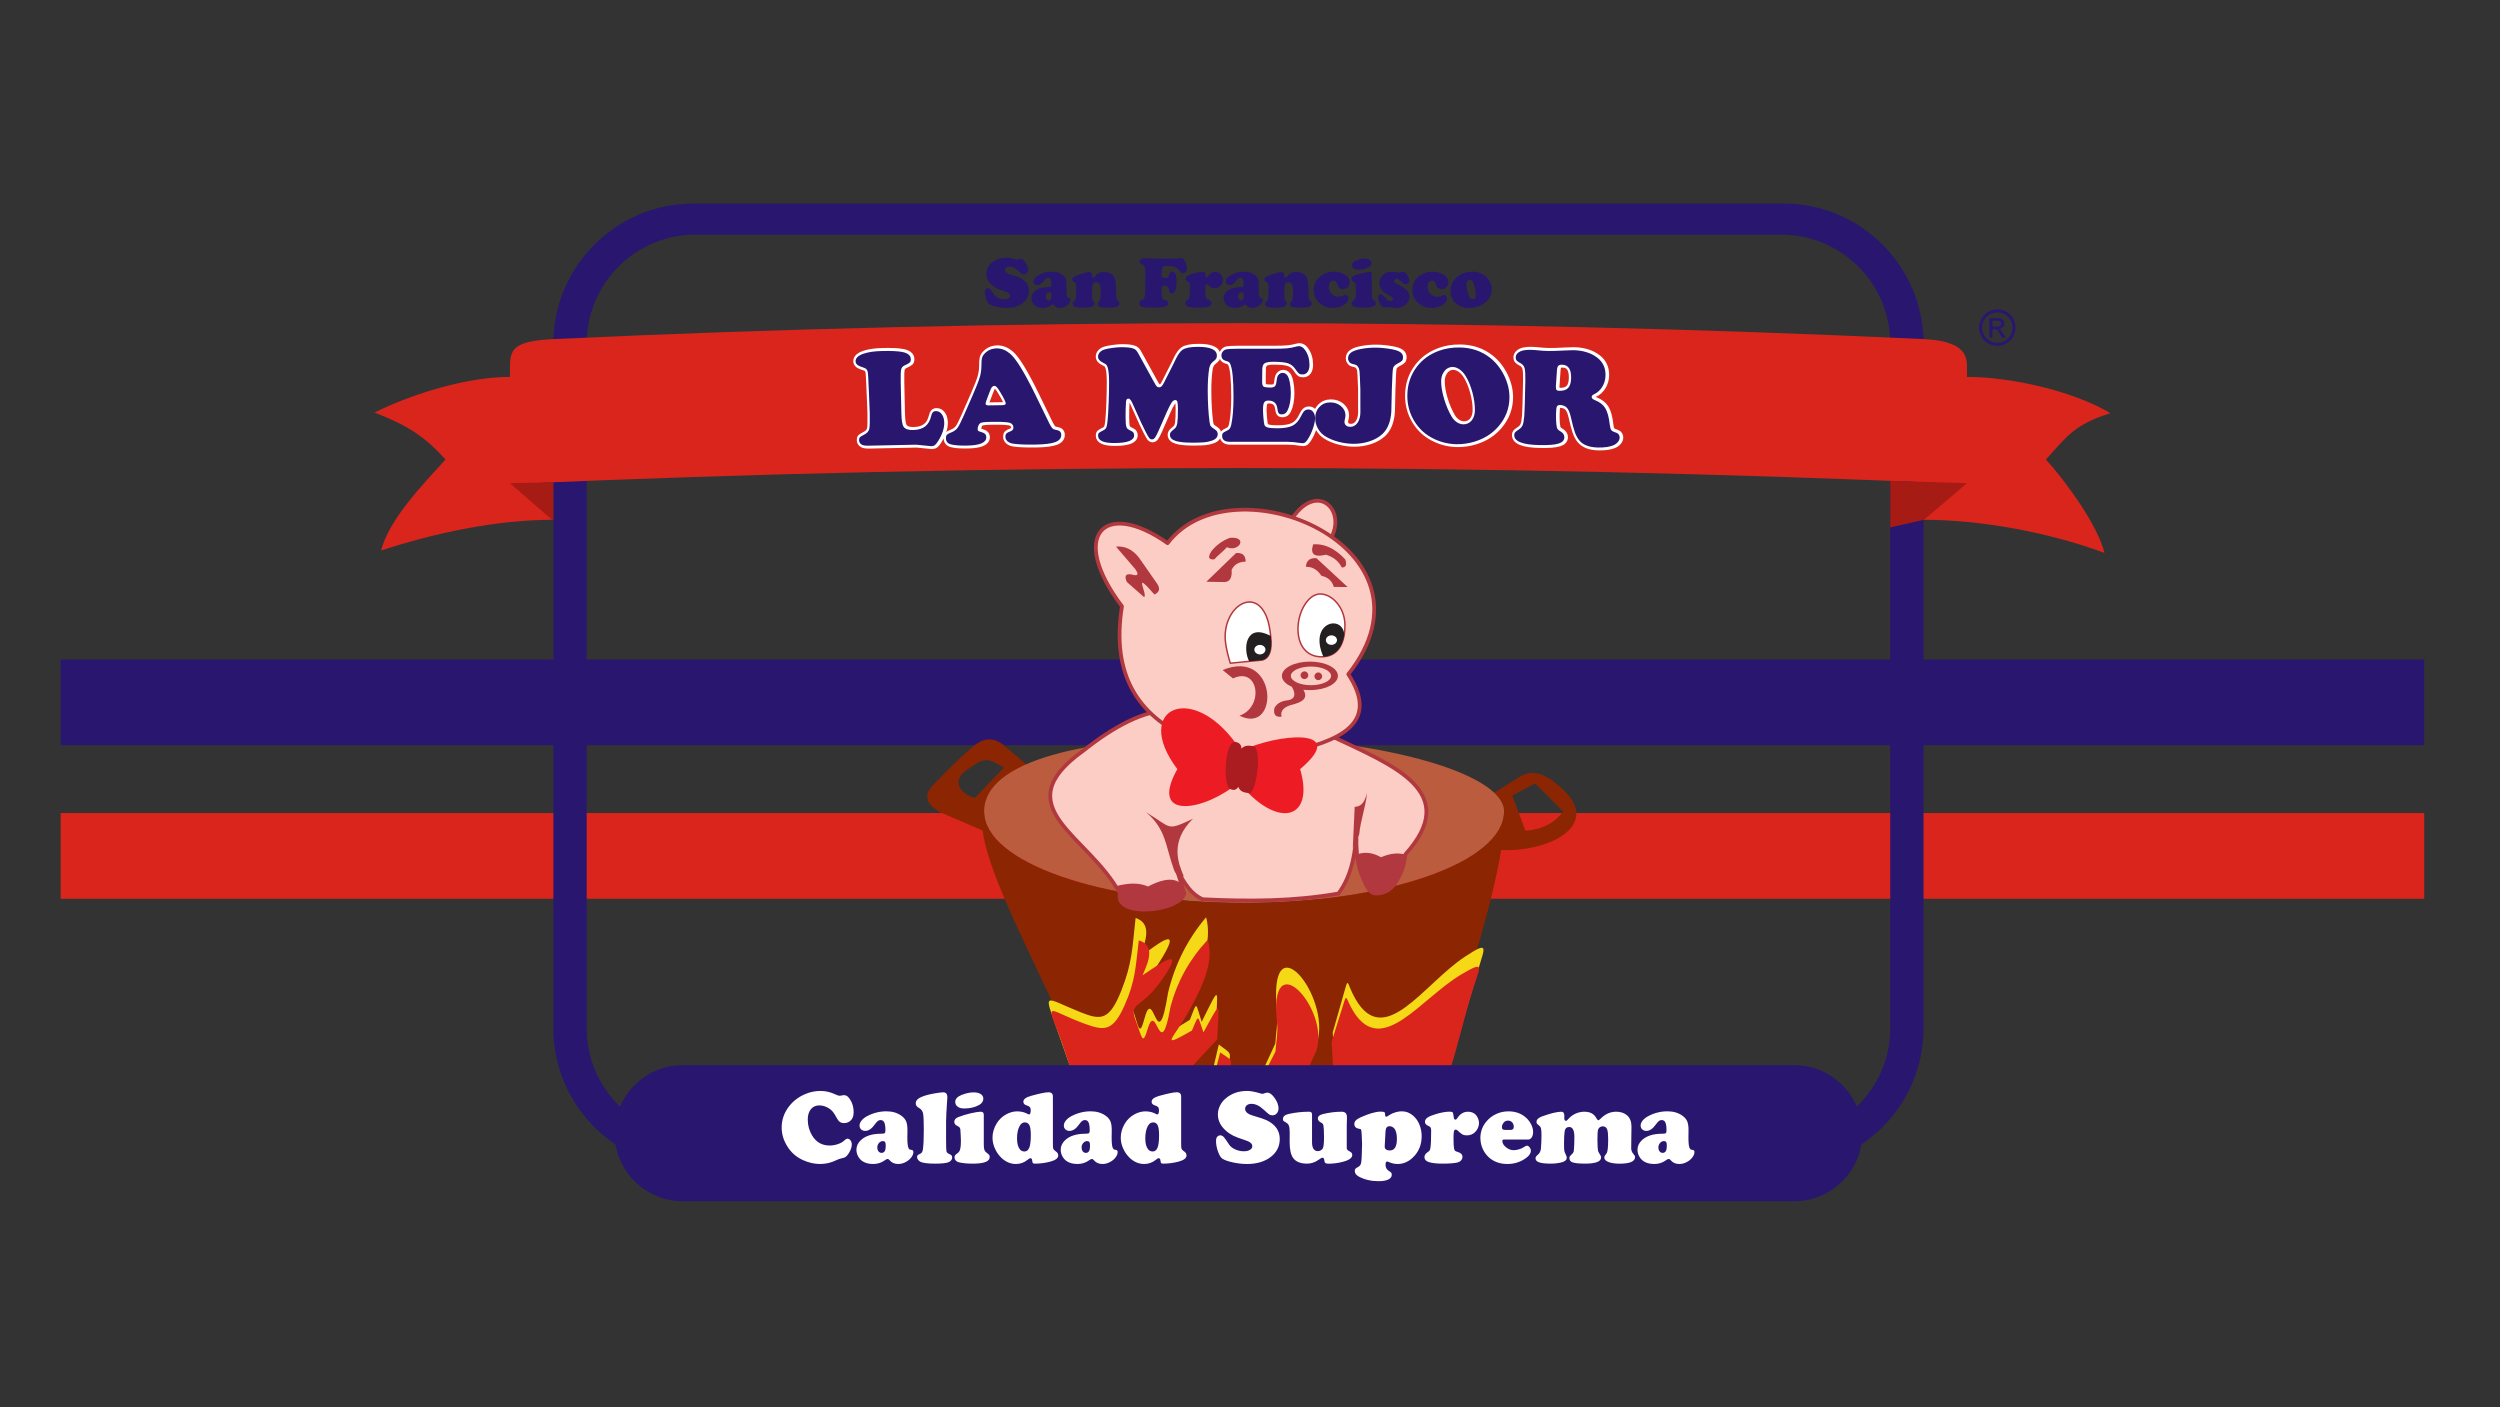 <?xml version="1.0" encoding="UTF-8" standalone="no"?><!DOCTYPE svg PUBLIC "-//W3C//DTD SVG 1.1//EN" "http://www.w3.org/Graphics/SVG/1.1/DTD/svg11.dtd"><svg width="100%" height="100%" viewBox="0 0 645 363" version="1.1" xmlns="http://www.w3.org/2000/svg" xmlns:xlink="http://www.w3.org/1999/xlink" xml:space="preserve" xmlns:serif="http://www.serif.com/" style="fill-rule:evenodd;clip-rule:evenodd;stroke-linecap:round;stroke-linejoin:round;stroke-miterlimit:22.926;"><rect x="0" y="0" width="645" height="363" fill="#333333" stroke="none"/><rect id="Mesa-de-trabajo1" serif:id="Mesa de trabajo1" x="0" y="0" width="644.368" height="362.443" style="fill:none;"/><g><rect x="15.66" y="170.16" width="609.788" height="22.122" style="fill:#29166f;"/><rect x="15.66" y="209.76" width="609.788" height="22.12" style="fill:#da251c;"/><path d="M178.822,52.516l281.397,0c19.828,0 36.051,16.223 36.051,36.051l0,176.767c0,19.829 -16.223,36.051 -36.051,36.051l-281.397,0c-19.828,0 -36.051,-16.222 -36.051,-36.051l0,-176.767c0,-19.828 16.223,-36.051 36.051,-36.051Zm0.573,8.021l280.252,-0c15.416,-0 28.029,12.612 28.029,28.03l-0,176.767c-0,15.418 -12.613,28.031 -28.029,28.031l-280.252,-0c-15.418,-0 -28.03,-12.613 -28.03,-28.031l-0,-176.767c-0,-15.418 12.612,-28.03 28.03,-28.03" style="fill:#29166f;"/><path d="M515.318,79.814c0.789,-0 1.559,0.202 2.311,0.609c0.751,0.404 1.338,0.984 1.758,1.738c0.419,0.755 0.629,1.542 0.629,2.358c-0,0.811 -0.206,1.592 -0.621,2.339c-0.412,0.748 -0.991,1.329 -1.737,1.742c-0.747,0.415 -1.528,0.622 -2.34,0.622c-0.815,-0 -1.596,-0.207 -2.343,-0.622c-0.747,-0.413 -1.327,-0.994 -1.742,-1.742c-0.415,-0.747 -0.624,-1.528 -0.624,-2.339c0,-0.816 0.211,-1.603 0.632,-2.358c0.423,-0.754 1.011,-1.334 1.762,-1.738c0.753,-0.407 1.522,-0.609 2.315,-0.609Zm-0,0.779c-0.662,0 -1.307,0.17 -1.932,0.508c-0.625,0.338 -1.116,0.823 -1.469,1.452c-0.353,0.631 -0.53,1.286 -0.53,1.966c0,0.679 0.175,1.328 0.522,1.949c0.347,0.622 0.832,1.107 1.455,1.454c0.624,0.346 1.275,0.52 1.954,0.52c0.676,0 1.326,-0.174 1.95,-0.52c0.623,-0.347 1.108,-0.832 1.453,-1.454c0.344,-0.621 0.517,-1.27 0.517,-1.949c-0,-0.68 -0.176,-1.335 -0.527,-1.966c-0.352,-0.629 -0.841,-1.114 -1.469,-1.452c-0.628,-0.338 -1.27,-0.508 -1.924,-0.508Zm-2.067,6.523l0,-5.056l1.741,0c0.595,0 1.026,0.047 1.291,0.14c0.268,0.094 0.479,0.256 0.638,0.491c0.158,0.231 0.236,0.478 0.236,0.74c0,0.368 -0.132,0.691 -0.398,0.964c-0.264,0.274 -0.614,0.428 -1.053,0.462c0.18,0.073 0.324,0.163 0.431,0.267c0.204,0.197 0.452,0.532 0.748,1.002l0.617,0.99l-0.991,-0l-0.451,-0.797c-0.354,-0.628 -0.64,-1.02 -0.857,-1.178c-0.149,-0.114 -0.367,-0.172 -0.654,-0.17l-0.48,0l-0,2.145l-0.818,-0Zm0.818,-2.848l0.991,0c0.474,0 0.798,-0.069 0.97,-0.209c0.172,-0.141 0.26,-0.328 0.26,-0.559c-0,-0.149 -0.043,-0.282 -0.126,-0.4c-0.083,-0.119 -0.197,-0.205 -0.345,-0.263c-0.149,-0.057 -0.421,-0.087 -0.82,-0.087l-0.93,0l-0,1.518Z" style="fill:#29166f;fill-rule:nonzero;"/><path d="M142.651,134.103c-14.777,-0 -30.769,3.481 -44.332,7.93c2.07,-8.165 11.083,-17.343 16.625,-23.485c-5.542,-6.144 -9.941,-8.816 -18.314,-12.13c9.871,-4.851 23.855,-9.177 34.939,-9.177m11.082,27.646l-0,9.216c-3.694,-3.071 -7.389,-6.144 -11.082,-9.216m375.904,-27.646c11.083,0 27.134,3.491 37.005,9.354c-9.182,2.909 -11.084,5.809 -16.626,11.953c5.542,6.142 13.405,17.151 15.105,24.103c-14.171,-5.257 -31.789,-8.548 -46.568,-8.548m11.084,-9.216c-3.695,3.072 -7.389,6.145 -11.084,9.216l0,-9.216m-353.34,-37.411c117.869,-5.473 235.616,-5.463 353.24,0.014c10.196,0.473 11.184,4.046 11.184,6.972l-0,30.425c-124.478,-5.492 -249.774,-5.529 -375.904,0l-0,-29.97c-0,-4.805 0.734,-6.942 11.48,-7.441" style="fill:#da251c;fill-rule:nonzero;"/><path d="M507.473,124.666l-19.796,-0.606l-0,12.007l8.712,-1.964l11.084,-9.437Z" style="fill:#a61b14;"/><path d="M131.572,124.665l11.199,-0.254l0,9.734l-0.341,-0.042l-10.858,-9.438Z" style="fill:#a61b14;"/><path d="M259.648,66.468c0.628,0 1.451,0.156 2.469,0.465c0.122,0.037 0.218,0.055 0.293,0.055c0.059,0 0.243,-0.055 0.546,-0.164c0.099,-0.038 0.203,-0.054 0.312,-0.054c0.41,0 0.839,0.322 1.293,0.968c0.455,0.646 0.683,1.26 0.683,1.847c-0,0.34 -0.104,0.631 -0.306,0.864c-0.206,0.234 -0.453,0.353 -0.746,0.353c-0.244,0 -0.444,-0.049 -0.597,-0.146c-0.148,-0.1 -0.486,-0.387 -1.005,-0.871c-0.729,-0.681 -1.451,-1.024 -2.155,-1.024c-0.343,0 -0.615,0.085 -0.818,0.247c-0.206,0.166 -0.309,0.381 -0.309,0.649c-0,0.53 0.468,0.93 1.402,1.199c1.26,0.372 2.068,0.642 2.42,0.814c1.555,0.755 2.332,1.869 2.332,3.336c-0,1.298 -0.53,2.36 -1.592,3.183c-1.083,0.84 -2.503,1.26 -4.25,1.26c-0.78,0 -1.605,-0.093 -2.468,-0.277c-0.864,-0.187 -1.492,-0.406 -1.876,-0.655c-0.289,-0.193 -0.556,-0.618 -0.79,-1.273c-0.234,-0.656 -0.353,-1.295 -0.353,-1.916c0,-0.301 0.063,-0.525 0.185,-0.678c0.153,-0.197 0.343,-0.293 0.574,-0.293c0.235,0 0.456,0.119 0.669,0.356c0.127,0.134 0.429,0.565 0.904,1.292c0.225,0.341 0.584,0.624 1.074,0.849c0.492,0.224 0.998,0.336 1.522,0.336c0.452,0 0.818,-0.081 1.099,-0.249c0.28,-0.169 0.421,-0.384 0.421,-0.646c-0,-0.243 -0.112,-0.453 -0.331,-0.63c-0.218,-0.176 -0.574,-0.34 -1.07,-0.493c-0.871,-0.275 -1.536,-0.524 -1.991,-0.755c-0.459,-0.229 -0.886,-0.515 -1.28,-0.865c-0.964,-0.852 -1.444,-1.823 -1.444,-2.906c-0,-0.537 0.125,-1.061 0.374,-1.568c0.25,-0.509 0.602,-0.95 1.062,-1.321c1.023,-0.858 2.272,-1.289 3.747,-1.289Zm11.755,3.62c1.062,0 1.961,0.268 2.698,0.805c0.389,0.288 0.664,0.615 0.82,0.984c0.153,0.367 0.231,0.876 0.231,1.522l-0.02,1.361c0,0.945 0.07,1.557 0.204,1.838c0.066,0.134 0.131,0.218 0.193,0.256c0.06,0.037 0.187,0.068 0.384,0.1c0.193,0.031 0.291,0.158 0.291,0.384c-0,0.293 -0.116,0.599 -0.353,0.914c-0.234,0.317 -0.537,0.584 -0.909,0.795c-0.459,0.269 -0.935,0.402 -1.435,0.402c-0.64,0 -1.146,-0.218 -1.517,-0.657c-0.127,-0.16 -0.246,-0.238 -0.358,-0.238c-0.122,-0 -0.281,0.075 -0.484,0.228c-0.609,0.446 -1.301,0.667 -2.076,0.667c-0.798,0 -1.444,-0.171 -1.938,-0.511c-0.321,-0.224 -0.579,-0.52 -0.766,-0.883c-0.192,-0.362 -0.285,-0.74 -0.285,-1.135c-0,-0.637 0.256,-1.197 0.768,-1.686c0.798,-0.768 1.994,-1.155 3.586,-1.16c0.351,-0 0.574,-0.036 0.667,-0.104c0.091,-0.072 0.134,-0.234 0.134,-0.49c-0,-0.645 -0.066,-1.114 -0.199,-1.405c-0.135,-0.286 -0.353,-0.434 -0.659,-0.434c-0.184,0 -0.346,0.057 -0.49,0.166c-0.143,0.109 -0.321,0.309 -0.533,0.603c-0.543,0.773 -1.111,1.16 -1.701,1.16c-0.299,0 -0.543,-0.087 -0.73,-0.265c-0.191,-0.174 -0.285,-0.408 -0.285,-0.693c0,-0.293 0.116,-0.586 0.353,-0.88c0.234,-0.289 0.553,-0.546 0.955,-0.767c1.102,-0.584 2.254,-0.877 3.454,-0.877Zm-0.61,5.292c-0.27,0 -0.504,0.109 -0.701,0.332c-0.198,0.218 -0.296,0.48 -0.296,0.787c0,0.292 0.07,0.527 0.21,0.707c0.14,0.178 0.324,0.269 0.558,0.269c0.486,0 0.73,-0.412 0.73,-1.233c0,-0.337 -0.034,-0.561 -0.106,-0.677c-0.068,-0.115 -0.203,-0.178 -0.395,-0.185Zm17.094,-1.909l0.129,3.218c0.011,0.243 0.049,0.423 0.115,0.54c0.062,0.114 0.249,0.34 0.561,0.667c0.091,0.096 0.137,0.234 0.137,0.413c0,0.402 -0.239,0.683 -0.724,0.839c-0.48,0.158 -1.338,0.239 -2.577,0.239c-0.84,0 -1.435,-0.074 -1.781,-0.221c-0.36,-0.153 -0.54,-0.4 -0.54,-0.74c-0,-0.122 0.018,-0.212 0.055,-0.268c0.034,-0.059 0.156,-0.2 0.366,-0.428c0.244,-0.255 0.364,-1.108 0.364,-2.558c0,-0.843 -0.096,-1.464 -0.293,-1.867c-0.159,-0.321 -0.45,-0.483 -0.876,-0.483c-0.41,0 -0.69,0.13 -0.844,0.393c-0.148,0.262 -0.228,0.737 -0.228,1.425l0,1.81c0,0.36 0.026,0.607 0.07,0.74c0.046,0.135 0.197,0.394 0.452,0.778c0.069,0.112 0.1,0.237 0.1,0.377c0,0.359 -0.25,0.624 -0.749,0.793c-0.499,0.171 -1.279,0.256 -2.34,0.259c-1.695,-0.003 -2.54,-0.353 -2.54,-1.052c-0,-0.147 0.024,-0.259 0.078,-0.334c0.049,-0.078 0.174,-0.184 0.367,-0.325c0.16,-0.114 0.259,-0.249 0.303,-0.398c0.044,-0.15 0.081,-0.516 0.119,-1.103c0.043,-0.693 0.065,-1.423 0.065,-2.184c0,-0.421 -0.034,-0.696 -0.096,-0.826c-0.067,-0.132 -0.249,-0.291 -0.553,-0.482c-0.262,-0.164 -0.394,-0.364 -0.394,-0.601c0,-0.244 0.107,-0.443 0.319,-0.599c0.216,-0.156 0.652,-0.353 1.317,-0.59c0.587,-0.21 1.149,-0.384 1.692,-0.529c0.543,-0.143 0.914,-0.211 1.114,-0.211c0.184,0 0.336,0.065 0.462,0.2c0.125,0.133 0.187,0.293 0.187,0.473c0,0.02 -0.003,0.098 -0.007,0.231c-0.005,0.047 -0.008,0.091 -0.008,0.129c-0,0.29 0.122,0.437 0.364,0.437c0.147,-0 0.3,-0.116 0.465,-0.347c0.524,-0.754 1.287,-1.133 2.287,-1.133c0.769,0 1.428,0.2 1.973,0.603c0.384,0.287 0.652,0.623 0.805,1.01c0.153,0.389 0.247,0.955 0.284,1.705Zm12.873,-4.865c-0.421,-0 -0.68,0.109 -0.776,0.321c-0.075,0.159 -0.145,0.468 -0.207,0.933c-0.065,0.462 -0.097,0.883 -0.097,1.261c0,0.224 0.073,0.38 0.219,0.468c0.147,0.084 0.421,0.128 0.823,0.128c0.269,-0 0.465,-0.05 0.594,-0.146c0.128,-0.101 0.218,-0.263 0.265,-0.494c0.14,-0.664 0.428,-0.999 0.862,-0.999c0.742,0 1.114,0.89 1.114,2.672c-0,1.127 -0.163,1.957 -0.485,2.484c-0.196,0.325 -0.465,0.486 -0.805,0.486c-0.359,0 -0.567,-0.239 -0.621,-0.724c-0.031,-0.309 -0.068,-0.53 -0.115,-0.657c-0.044,-0.128 -0.131,-0.25 -0.259,-0.366c-0.203,-0.187 -0.493,-0.284 -0.88,-0.284c-0.272,0 -0.459,0.05 -0.556,0.146c-0.096,0.098 -0.14,0.285 -0.127,0.559c-0,0.051 -0.003,0.332 -0.01,0.849c-0,1.056 0.109,1.698 0.327,1.932c0.075,0.09 0.15,0.15 0.226,0.178c0.078,0.024 0.275,0.065 0.599,0.112c0.159,0.026 0.293,0.107 0.403,0.247c0.109,0.14 0.164,0.303 0.164,0.486c0,0.469 -0.274,0.771 -0.823,0.906c-0.793,0.187 -1.904,0.283 -3.337,0.283c-1.257,0 -2.122,-0.074 -2.596,-0.221c-0.214,-0.065 -0.386,-0.187 -0.521,-0.366c-0.134,-0.177 -0.202,-0.371 -0.202,-0.582c-0,-0.269 0.096,-0.488 0.293,-0.649c0.05,-0.039 0.216,-0.117 0.502,-0.231c0.34,-0.135 0.546,-0.444 0.612,-0.934c0.109,-0.749 0.165,-2.459 0.165,-5.127c-0,-1.152 -0.04,-1.898 -0.118,-2.241c-0.078,-0.34 -0.272,-0.576 -0.578,-0.711c-0.302,-0.135 -0.502,-0.252 -0.598,-0.353c-0.094,-0.099 -0.141,-0.247 -0.141,-0.434c0,-0.268 0.131,-0.493 0.393,-0.674c0.262,-0.178 0.587,-0.268 0.971,-0.268c0.242,-0 0.598,0.018 1.067,0.056c0.995,0.078 2.184,0.118 3.566,0.118c2.214,0 3.702,-0.062 4.473,-0.184c0.102,-0.011 0.18,-0.019 0.237,-0.019c0.212,0 0.418,0.122 0.612,0.366c0.536,0.683 0.805,1.439 0.805,2.269c0,0.377 -0.088,0.681 -0.266,0.904c-0.178,0.226 -0.409,0.338 -0.696,0.338c-0.211,-0 -0.374,-0.041 -0.484,-0.128c-0.109,-0.085 -0.389,-0.384 -0.841,-0.896c-0.273,-0.316 -0.603,-0.524 -0.99,-0.62c-0.387,-0.098 -1.108,-0.163 -2.163,-0.194Zm9.478,1.547c0.325,0 0.522,0.044 0.59,0.138c0.072,0.09 0.134,0.384 0.19,0.877c0.028,0.268 0.124,0.403 0.282,0.403c0.12,-0 0.239,-0.091 0.348,-0.265c0.488,-0.763 1.124,-1.143 1.911,-1.143c0.555,0 1.008,0.177 1.36,0.536c0.172,0.179 0.312,0.407 0.421,0.684c0.11,0.274 0.166,0.543 0.166,0.798c0,0.288 -0.069,0.582 -0.2,0.883c-0.134,0.301 -0.309,0.55 -0.521,0.743c-0.39,0.376 -0.87,0.56 -1.436,0.56c-0.312,-0 -0.571,-0.054 -0.784,-0.166c-0.208,-0.109 -0.486,-0.332 -0.826,-0.665c-0.128,-0.127 -0.247,-0.194 -0.356,-0.194c-0.171,0 -0.283,0.098 -0.334,0.288c-0.053,0.194 -0.078,0.595 -0.078,1.215c-0,0.917 0.035,1.547 0.1,1.88c0.044,0.185 0.102,0.309 0.178,0.382c0.078,0.068 0.241,0.14 0.49,0.212c0.548,0.165 0.823,0.452 0.823,0.861c0,0.249 -0.09,0.467 -0.265,0.652c-0.177,0.188 -0.412,0.308 -0.705,0.371c-0.583,0.122 -1.445,0.184 -2.577,0.184c-1.08,0 -1.898,-0.096 -2.459,-0.283c-0.5,-0.172 -0.75,-0.468 -0.75,-0.886c0,-0.319 0.181,-0.603 0.547,-0.852c0.177,-0.116 0.299,-0.223 0.367,-0.316c0.067,-0.094 0.114,-0.224 0.138,-0.39c0.098,-0.553 0.144,-1.579 0.144,-3.08c0,-0.275 -0.028,-0.472 -0.09,-0.589c-0.06,-0.119 -0.182,-0.216 -0.366,-0.288c-0.434,-0.171 -0.649,-0.418 -0.649,-0.74c-0,-0.293 0.15,-0.545 0.446,-0.755c0.299,-0.209 0.8,-0.418 1.501,-0.627c0.94,-0.28 1.738,-0.421 2.394,-0.428Zm10.779,-0.065c1.061,0 1.96,0.268 2.696,0.805c0.391,0.288 0.664,0.615 0.82,0.984c0.153,0.367 0.231,0.876 0.231,1.522l-0.018,1.361c-0,0.945 0.069,1.557 0.202,1.838c0.067,0.134 0.132,0.218 0.195,0.256c0.059,0.037 0.187,0.068 0.384,0.1c0.192,0.031 0.289,0.158 0.289,0.384c-0,0.293 -0.115,0.599 -0.352,0.914c-0.235,0.317 -0.537,0.584 -0.908,0.795c-0.459,0.269 -0.937,0.402 -1.436,0.402c-0.639,0 -1.145,-0.218 -1.516,-0.657c-0.128,-0.16 -0.247,-0.238 -0.359,-0.238c-0.122,-0 -0.281,0.075 -0.485,0.228c-0.608,0.446 -1.301,0.667 -2.075,0.667c-0.798,0 -1.444,-0.171 -1.937,-0.511c-0.322,-0.224 -0.581,-0.52 -0.768,-0.883c-0.19,-0.362 -0.284,-0.74 -0.284,-1.135c0,-0.637 0.255,-1.197 0.767,-1.686c0.799,-0.768 1.994,-1.155 3.586,-1.16c0.353,-0 0.575,-0.036 0.669,-0.104c0.089,-0.072 0.133,-0.234 0.133,-0.49c-0,-0.645 -0.065,-1.114 -0.2,-1.405c-0.133,-0.286 -0.353,-0.434 -0.658,-0.434c-0.184,0 -0.347,0.057 -0.49,0.166c-0.143,0.109 -0.322,0.309 -0.533,0.603c-0.544,0.773 -1.111,1.16 -1.701,1.16c-0.3,0 -0.544,-0.087 -0.731,-0.265c-0.19,-0.174 -0.283,-0.408 -0.283,-0.693c-0,-0.293 0.114,-0.586 0.352,-0.88c0.234,-0.289 0.553,-0.546 0.956,-0.767c1.101,-0.584 2.252,-0.877 3.454,-0.877Zm-0.613,5.292c-0.267,0 -0.501,0.109 -0.698,0.332c-0.2,0.218 -0.296,0.48 -0.296,0.787c-0,0.292 0.068,0.527 0.209,0.707c0.141,0.178 0.323,0.269 0.559,0.269c0.486,0 0.73,-0.412 0.73,-1.233c-0,-0.337 -0.034,-0.561 -0.107,-0.677c-0.068,-0.115 -0.202,-0.178 -0.397,-0.185Zm17.096,-1.909l0.128,3.218c0.013,0.243 0.049,0.423 0.116,0.54c0.062,0.114 0.249,0.34 0.561,0.667c0.091,0.096 0.138,0.234 0.138,0.413c-0,0.402 -0.241,0.683 -0.724,0.839c-0.481,0.158 -1.338,0.239 -2.579,0.239c-0.839,0 -1.434,-0.074 -1.781,-0.221c-0.359,-0.153 -0.54,-0.4 -0.54,-0.74c-0,-0.122 0.018,-0.212 0.057,-0.268c0.034,-0.059 0.155,-0.2 0.365,-0.428c0.243,-0.255 0.364,-1.108 0.364,-2.558c0,-0.843 -0.096,-1.464 -0.293,-1.867c-0.159,-0.321 -0.449,-0.483 -0.877,-0.483c-0.408,0 -0.689,0.13 -0.842,0.393c-0.15,0.262 -0.228,0.737 -0.228,1.425l-0,1.81c-0,0.36 0.025,0.607 0.069,0.74c0.047,0.135 0.196,0.394 0.452,0.778c0.068,0.112 0.099,0.237 0.099,0.377c0,0.359 -0.249,0.624 -0.748,0.793c-0.499,0.171 -1.28,0.256 -2.34,0.259c-1.695,-0.003 -2.541,-0.353 -2.541,-1.052c-0,-0.147 0.025,-0.259 0.078,-0.334c0.051,-0.078 0.176,-0.184 0.368,-0.325c0.159,-0.114 0.26,-0.249 0.304,-0.398c0.044,-0.15 0.08,-0.516 0.117,-1.103c0.044,-0.693 0.067,-1.423 0.067,-2.184c-0,-0.421 -0.036,-0.696 -0.098,-0.826c-0.065,-0.132 -0.249,-0.291 -0.551,-0.482c-0.262,-0.164 -0.394,-0.364 -0.394,-0.601c-0,-0.244 0.106,-0.443 0.319,-0.599c0.215,-0.156 0.652,-0.353 1.316,-0.59c0.587,-0.21 1.148,-0.384 1.691,-0.529c0.543,-0.143 0.916,-0.211 1.114,-0.211c0.184,0 0.337,0.065 0.462,0.2c0.125,0.133 0.187,0.293 0.187,0.473c0,0.02 -0.003,0.098 -0.005,0.231c-0.006,0.047 -0.01,0.091 -0.01,0.129c-0,0.29 0.122,0.437 0.365,0.437c0.146,-0 0.299,-0.116 0.465,-0.347c0.525,-0.754 1.286,-1.133 2.288,-1.133c0.768,0 1.426,0.2 1.973,0.603c0.382,0.287 0.652,0.623 0.805,1.01c0.153,0.389 0.246,0.955 0.283,1.705Zm6.681,-3.374c1.086,-0 2.044,0.272 2.872,0.815c0.787,0.518 1.179,1.16 1.179,1.928c0,0.531 -0.181,0.961 -0.548,1.289c-0.34,0.312 -0.753,0.465 -1.233,0.465c-0.506,-0 -0.886,-0.18 -1.143,-0.546c-0.081,-0.115 -0.197,-0.412 -0.35,-0.89c-0.161,-0.512 -0.476,-0.767 -0.938,-0.767c-0.337,0 -0.618,0.146 -0.846,0.44c-0.231,0.293 -0.343,0.652 -0.343,1.08c-0,0.729 0.262,1.379 0.786,1.947c0.424,0.456 0.961,0.683 1.608,0.683c0.304,0 0.561,-0.024 0.766,-0.075c0.21,-0.052 0.481,-0.159 0.815,-0.317c0.084,-0.042 0.182,-0.063 0.284,-0.063c0.207,0 0.39,0.097 0.55,0.294c0.156,0.192 0.236,0.42 0.236,0.683c0,0.275 -0.112,0.564 -0.34,0.864c-0.224,0.304 -0.517,0.564 -0.886,0.793c-0.792,0.487 -1.726,0.729 -2.806,0.729c-1.254,0 -2.324,-0.364 -3.207,-1.095c-1.137,-0.926 -1.701,-2.106 -1.701,-3.538c-0,-1.38 0.527,-2.518 1.579,-3.421c1.008,-0.863 2.228,-1.298 3.666,-1.298Zm9.728,0.63l-0,5.312c-0,0.421 0.038,0.73 0.116,0.924c0.075,0.196 0.231,0.375 0.462,0.539c0.187,0.135 0.314,0.251 0.377,0.344c0.065,0.094 0.096,0.216 0.096,0.362c0,0.787 -0.995,1.179 -2.989,1.179c-1.074,0 -1.922,-0.086 -2.55,-0.255c-0.215,-0.062 -0.387,-0.169 -0.517,-0.322c-0.132,-0.153 -0.197,-0.324 -0.197,-0.521c0,-0.165 0.034,-0.294 0.099,-0.384c0.07,-0.09 0.241,-0.237 0.516,-0.44c0.187,-0.14 0.32,-0.368 0.398,-0.683c0.083,-0.319 0.122,-0.789 0.122,-1.417c0,-0.203 -0.015,-0.58 -0.044,-1.13c-0.024,-0.553 -0.046,-0.873 -0.058,-0.964c-0.035,-0.249 -0.207,-0.443 -0.513,-0.578c-0.377,-0.164 -0.564,-0.408 -0.564,-0.73c0,-0.384 0.247,-0.67 0.74,-0.862c0.683,-0.262 1.413,-0.483 2.194,-0.667c0.779,-0.18 1.382,-0.271 1.81,-0.271c0.337,0 0.502,0.187 0.502,0.564Zm-1.81,-4.004c0.53,0 0.952,0.101 1.261,0.298c0.312,0.198 0.468,0.465 0.468,0.801c-0,0.469 -0.234,0.84 -0.706,1.114c-0.743,0.433 -1.641,0.649 -2.696,0.649c-0.446,-0 -0.799,-0.084 -1.061,-0.255c-0.352,-0.218 -0.53,-0.525 -0.53,-0.914c-0,-0.525 0.374,-0.937 1.126,-1.236c0.761,-0.304 1.473,-0.457 2.138,-0.457Zm7.059,3.374c0.305,-0 0.803,0.066 1.491,0.199c0.141,0.026 0.257,0.039 0.348,0.039c0.102,-0 0.304,-0.054 0.602,-0.166c0.14,-0.053 0.258,-0.081 0.359,-0.081c0.28,0 0.561,0.181 0.849,0.54c0.231,0.286 0.42,0.6 0.566,0.943c0.148,0.34 0.219,0.636 0.219,0.885c-0,0.244 -0.084,0.447 -0.255,0.608c-0.172,0.161 -0.384,0.241 -0.64,0.241c-0.212,0 -0.402,-0.049 -0.571,-0.153c-0.168,-0.106 -0.438,-0.333 -0.809,-0.686c-0.39,-0.378 -0.714,-0.568 -0.97,-0.568c-0.171,-0 -0.318,0.062 -0.443,0.187c-0.125,0.125 -0.187,0.275 -0.187,0.444c-0,0.299 0.286,0.579 0.857,0.842c1.031,0.462 1.82,0.968 2.369,1.516c0.466,0.465 0.697,1.031 0.697,1.701c-0,0.849 -0.371,1.555 -1.118,2.123c-0.64,0.492 -1.423,0.738 -2.35,0.738c-0.237,0 -0.668,-0.039 -1.299,-0.117c-0.589,-0.067 -0.919,-0.101 -0.994,-0.101c-0.078,0 -0.172,0.01 -0.275,0.029c-0.175,0.021 -0.302,0.034 -0.385,0.034c-0.286,-0 -0.511,-0.071 -0.676,-0.219c-0.25,-0.224 -0.48,-0.579 -0.693,-1.064c-0.215,-0.486 -0.321,-0.902 -0.321,-1.247c-0,-0.563 0.218,-0.844 0.659,-0.844c0.171,0 0.327,0.057 0.47,0.169c0.143,0.116 0.444,0.415 0.902,0.901c0.25,0.27 0.456,0.454 0.622,0.553c0.164,0.101 0.34,0.153 0.53,0.153c0.2,0 0.361,-0.052 0.483,-0.163c0.122,-0.105 0.184,-0.245 0.184,-0.424c0,-0.274 -0.236,-0.524 -0.705,-0.748c-0.983,-0.482 -1.691,-0.981 -2.125,-1.492c-0.436,-0.512 -0.655,-1.102 -0.655,-1.772c0,-0.724 0.224,-1.352 0.668,-1.877c0.633,-0.748 1.501,-1.123 2.596,-1.123Zm10.476,-0c1.085,-0 2.044,0.272 2.871,0.815c0.787,0.518 1.179,1.16 1.179,1.928c0,0.531 -0.181,0.961 -0.548,1.289c-0.34,0.312 -0.753,0.465 -1.233,0.465c-0.506,-0 -0.886,-0.18 -1.142,-0.546c-0.081,-0.115 -0.197,-0.412 -0.351,-0.89c-0.161,-0.512 -0.476,-0.767 -0.938,-0.767c-0.337,0 -0.618,0.146 -0.846,0.44c-0.231,0.293 -0.343,0.652 -0.343,1.08c0,0.729 0.262,1.379 0.787,1.947c0.423,0.456 0.961,0.683 1.607,0.683c0.305,0 0.561,-0.024 0.767,-0.075c0.209,-0.052 0.48,-0.159 0.815,-0.317c0.083,-0.042 0.181,-0.063 0.283,-0.063c0.207,0 0.39,0.097 0.55,0.294c0.156,0.192 0.237,0.42 0.237,0.683c-0,0.275 -0.112,0.564 -0.34,0.864c-0.224,0.304 -0.518,0.564 -0.886,0.793c-0.793,0.487 -1.727,0.729 -2.807,0.729c-1.254,0 -2.324,-0.364 -3.207,-1.095c-1.137,-0.926 -1.701,-2.106 -1.701,-3.538c0,-1.38 0.528,-2.518 1.579,-3.421c1.008,-0.863 2.228,-1.298 3.667,-1.298Zm10.305,-0.009c1.114,0 2.094,0.291 2.933,0.867c0.605,0.416 1.089,0.956 1.454,1.62c0.378,0.696 0.568,1.421 0.568,2.175c0,1.323 -0.608,2.447 -1.82,3.374c-1.158,0.883 -2.483,1.325 -3.978,1.325c-1.454,0 -2.634,-0.413 -3.536,-1.241c-0.881,-0.805 -1.317,-1.854 -1.317,-3.145c-0,-1.439 0.537,-2.615 1.607,-3.531c1.124,-0.963 2.485,-1.444 4.089,-1.444Zm-0.734,2.113c-0.268,0 -0.481,0.099 -0.642,0.297c-0.163,0.199 -0.244,0.462 -0.244,0.789c0,0.368 0.068,0.865 0.206,1.494c0.137,0.633 0.3,1.193 0.49,1.679c0.187,0.499 0.496,0.749 0.924,0.749c0.543,-0 0.814,-0.343 0.814,-1.032c-0,-0.512 -0.068,-1.093 -0.206,-1.745c-0.137,-0.652 -0.306,-1.183 -0.499,-1.592c-0.2,-0.415 -0.48,-0.627 -0.843,-0.639" style="fill:#29166f;fill-rule:nonzero;"/><path d="M232.55,98.479l0.169,8.069c0.038,1.819 0.219,2.985 0.547,3.507c0.403,0.609 1.219,0.904 2.461,0.879c1.338,-0.029 2.388,-0.345 3.151,-0.943c0.761,-0.604 1.275,-1.526 1.556,-2.775c0.157,-0.766 0.551,-1.158 1.169,-1.171c0.625,-0.013 1.134,0.258 1.543,0.802c0.401,0.55 0.615,1.272 0.633,2.159c0.03,1.453 -0.478,3.017 -1.524,4.696c-0.324,0.53 -0.616,0.895 -0.87,1.1c-0.255,0.197 -0.564,0.299 -0.924,0.306l-3.916,-0.391l-12.282,0.256c-0.809,0.017 -1.382,-0.068 -1.715,-0.247c-0.486,-0.259 -0.734,-0.656 -0.746,-1.196c-0.007,-0.33 0.066,-0.572 0.224,-0.737c0.153,-0.16 0.533,-0.395 1.139,-0.696c0.659,-0.333 1.075,-0.785 1.255,-1.365c0.141,-0.483 0.189,-1.889 0.141,-4.205c-0.023,-1.08 -0.085,-2.634 -0.187,-4.66c-0.101,-1.942 -0.168,-3.405 -0.2,-4.389c-0.02,-0.937 -0.105,-1.577 -0.257,-1.922c-0.157,-0.344 -0.468,-0.584 -0.939,-0.724c-0.78,-0.254 -1.276,-0.461 -1.49,-0.624c-0.384,-0.286 -0.577,-0.612 -0.584,-0.99c-0.019,-0.852 0.676,-1.52 2.089,-1.995c1.198,-0.408 2.808,-0.64 4.835,-0.683c2.275,-0.047 3.974,0.037 5.108,0.248c1.459,0.288 2.197,0.902 2.217,1.85c0.008,0.39 -0.082,0.68 -0.269,0.87c-0.189,0.19 -0.658,0.452 -1.401,0.786c-0.441,0.206 -0.714,0.555 -0.825,1.037c-0.103,0.483 -0.141,1.534 -0.108,3.148Zm34.907,3.69l3.437,7.062c0.328,0.65 0.599,1.078 0.812,1.277c0.214,0.207 0.54,0.341 0.972,0.4c0.849,0.118 1.276,0.537 1.287,1.264c0.014,0.858 -0.493,1.477 -1.519,1.873c-1.027,0.388 -2.709,0.601 -5.055,0.643c-2.646,0.037 -4.61,-0.041 -5.892,-0.242c-0.589,-0.099 -1.054,-0.302 -1.409,-0.619c-0.353,-0.319 -0.527,-0.706 -0.534,-1.163c-0.006,-0.354 0.081,-0.625 0.258,-0.82c0.177,-0.195 0.51,-0.38 1.005,-0.556c0.543,-0.194 0.813,-0.517 0.806,-0.961c-0.011,-0.787 -0.493,-1.242 -1.443,-1.364c-1.023,-0.127 -2.457,-0.171 -4.311,-0.141c-1.561,0.024 -2.489,0.129 -2.792,0.326c-0.185,0.116 -0.343,0.329 -0.482,0.637c-0.134,0.308 -0.2,0.604 -0.196,0.886c0.004,0.251 0.054,0.419 0.157,0.495c0.104,0.077 0.43,0.197 0.984,0.363c0.719,0.198 1.079,0.614 1.089,1.249c0.022,1.393 -1.635,2.12 -4.977,2.174c-1.896,0.03 -3.291,-0.081 -4.188,-0.325c-0.827,-0.232 -1.243,-0.765 -1.256,-1.594c-0.006,-0.366 0.079,-0.649 0.257,-0.851c0.182,-0.2 0.503,-0.391 0.969,-0.561c0.757,-0.282 1.328,-0.669 1.716,-1.161c0.382,-0.493 0.923,-1.539 1.625,-3.146l2.398,-5.47c0.88,-2.007 1.468,-3.511 1.765,-4.506c0.29,-0.995 0.436,-1.963 0.433,-2.917c-0.004,-1.009 0.046,-1.706 0.153,-2.103c0.108,-0.393 0.348,-0.78 0.726,-1.164c0.797,-0.829 1.823,-1.26 3.077,-1.28c1.182,-0.018 2.323,0.425 3.418,1.338c1.52,1.243 3.757,4.893 6.71,10.957Zm-12.2,2.406l3.45,-0.054c0.631,-0.01 0.947,-0.158 0.941,-0.44c-0.006,-0.385 -0.459,-1.326 -1.365,-2.824c-0.407,-0.685 -0.72,-1.147 -0.934,-1.378c-0.22,-0.231 -0.444,-0.341 -0.677,-0.337c-0.42,0.007 -0.769,0.403 -1.032,1.192c-0.046,0.109 -0.213,0.526 -0.489,1.257c-0.474,1.201 -0.709,1.919 -0.705,2.153c0.004,0.295 0.271,0.44 0.811,0.431Zm45.817,2.011l-2.086,4.742c-0.356,0.799 -0.648,1.335 -0.868,1.613c-0.227,0.276 -0.472,0.416 -0.735,0.418c-0.258,0.001 -0.494,-0.107 -0.694,-0.333c-0.126,-0.138 -0.428,-0.652 -0.895,-1.538c-0.467,-0.892 -0.855,-1.681 -1.165,-2.37l-2.345,-5.209c-0.322,-0.724 -0.659,-1.089 -1.007,-1.086c-0.379,0.002 -0.58,0.315 -0.613,0.939c-0.076,1.382 -0.106,2.659 -0.1,3.829c0.007,1.219 0.065,2.047 0.187,2.478c0.086,0.258 0.195,0.449 0.327,0.563c0.139,0.119 0.506,0.327 1.101,0.629c0.392,0.197 0.586,0.537 0.589,1.029c0.007,1.315 -1.67,1.984 -5.036,2.001c-2.839,0.016 -4.258,-0.619 -4.265,-1.896c-0.002,-0.325 0.068,-0.566 0.218,-0.71c0.143,-0.15 0.52,-0.369 1.13,-0.666c0.384,-0.182 0.646,-0.424 0.776,-0.725c0.136,-0.306 0.248,-0.901 0.333,-1.777c0.102,-0.943 0.19,-2.48 0.275,-4.616c0.085,-2.143 0.117,-3.975 0.11,-5.499c-0.012,-1.907 -0.162,-3.203 -0.46,-3.88c-0.103,-0.233 -0.224,-0.413 -0.363,-0.526c-0.133,-0.119 -0.391,-0.268 -0.765,-0.452c-0.836,-0.397 -1.253,-0.912 -1.256,-1.541c-0.003,-0.414 0.152,-0.788 0.457,-1.131c0.31,-0.337 0.722,-0.58 1.237,-0.727c0.516,-0.153 1.205,-0.288 2.062,-0.407c0.865,-0.113 1.591,-0.177 2.19,-0.18c1.501,-0.008 2.563,0.112 3.182,0.356c0.308,0.112 0.549,0.272 0.723,0.469c0.182,0.197 0.435,0.611 0.763,1.226l3.696,6.714c0.401,0.736 0.679,1.185 0.831,1.352c0.156,0.161 0.367,0.244 0.636,0.243c0.234,-0.002 0.438,-0.092 0.624,-0.268c0.178,-0.174 0.392,-0.506 0.636,-0.987l2.452,-4.85c0.304,-0.621 0.499,-1.029 0.589,-1.216c0.569,-1.174 1.135,-1.956 1.698,-2.349c0.711,-0.509 2.011,-0.767 3.896,-0.778c3.318,-0.017 4.978,0.73 4.986,2.243c0.002,0.341 -0.062,0.612 -0.187,0.823c-0.132,0.204 -0.394,0.452 -0.788,0.748c-0.539,0.411 -0.872,1.007 -1.01,1.782c-0.263,1.616 -0.383,3.59 -0.372,5.906c0.017,2.989 0.169,5.612 0.462,7.86c0.075,0.551 0.186,0.924 0.33,1.121c0.152,0.202 0.532,0.494 1.14,0.894c0.427,0.279 0.639,0.649 0.642,1.118c0.004,0.823 -0.538,1.408 -1.628,1.749c-0.565,0.195 -1.151,0.318 -1.775,0.382c-0.618,0.064 -1.572,0.092 -2.862,0.105c-1.981,0.005 -3.458,-0.125 -4.432,-0.403c-1.081,-0.312 -1.624,-0.843 -1.628,-1.604c-0.002,-0.282 0.069,-0.518 0.207,-0.698c0.143,-0.181 0.5,-0.519 1.087,-1.002c0.304,-0.248 0.506,-0.723 0.615,-1.426c0.105,-0.703 0.159,-1.898 0.15,-3.588c-0.006,-0.937 -0.057,-1.55 -0.143,-1.843c-0.091,-0.293 -0.278,-0.437 -0.56,-0.435c-0.325,0.001 -0.641,0.225 -0.944,0.677c-0.305,0.458 -0.755,1.355 -1.355,2.707Zm18.099,-16.621l9.031,0.001c1.831,0 3.164,-0.035 4.003,-0.113c0.84,-0.078 1.657,-0.234 2.455,-0.469c0.247,-0.065 0.438,-0.101 0.575,-0.101c0.613,0 1.153,0.323 1.622,0.984c0.774,1.069 1.158,2.353 1.156,3.865c0,0.761 -0.161,1.362 -0.479,1.806c-0.324,0.438 -0.768,0.653 -1.326,0.653c-0.39,0 -0.691,-0.078 -0.906,-0.234c-0.217,-0.156 -0.51,-0.516 -0.87,-1.061c-0.516,-0.787 -1.171,-1.316 -1.963,-1.579c-0.793,-0.264 -2.088,-0.396 -3.894,-0.396c-1.351,-0.001 -2.167,0.245 -2.461,0.726c-0.155,0.258 -0.246,0.599 -0.276,1.037c-0.024,0.433 -0.043,1.537 -0.043,3.318c0,0.704 0.121,1.142 0.355,1.31c0.234,0.173 0.846,0.258 1.841,0.258c0.493,0 0.853,-0.102 1.074,-0.306c0.223,-0.21 0.368,-0.577 0.421,-1.098c0.084,-0.685 0.168,-1.147 0.258,-1.398c0.084,-0.252 0.247,-0.475 0.481,-0.661c0.245,-0.209 0.534,-0.318 0.863,-0.318c0.48,-0 0.889,0.228 1.23,0.684c0.247,0.343 0.457,0.943 0.625,1.807c0.168,0.858 0.258,1.758 0.257,2.695c-0,1.854 -0.288,3.372 -0.863,4.554c-0.319,0.648 -0.8,0.967 -1.442,0.967c-0.401,-0 -0.677,-0.103 -0.828,-0.307c-0.15,-0.204 -0.269,-0.63 -0.354,-1.272c-0.173,-1.326 -0.948,-1.986 -2.316,-1.986c-0.527,-0 -0.887,0.161 -1.08,0.497c-0.198,0.336 -0.293,0.954 -0.295,1.854c0,0.553 0.043,1.267 0.115,2.138c0.078,0.875 0.156,1.451 0.24,1.733c0.09,0.349 0.384,0.594 0.87,0.726c0.486,0.139 1.295,0.205 2.436,0.205c1.758,0 3.079,-0.228 3.973,-0.679c0.888,-0.449 1.615,-1.265 2.179,-2.453c0.33,-0.679 0.623,-1.134 0.889,-1.368c0.263,-0.235 0.605,-0.354 1.024,-0.354c0.494,-0 0.902,0.215 1.225,0.642c0.325,0.432 0.48,0.966 0.48,1.609c0,0.701 -0.18,1.583 -0.54,2.64c-0.367,1.056 -0.81,1.992 -1.339,2.814c-0.269,0.396 -0.492,0.66 -0.666,0.798c-0.18,0.131 -0.401,0.198 -0.672,0.204c-0.221,-0.006 -0.54,-0.036 -0.967,-0.108c-0.75,-0.139 -1.752,-0.228 -3.006,-0.265l-14.907,-0c-0.599,-0 -1.061,-0.133 -1.391,-0.397c-0.325,-0.264 -0.492,-0.636 -0.492,-1.115c-0,-0.343 0.072,-0.589 0.215,-0.739c0.139,-0.15 0.462,-0.349 0.967,-0.582c0.348,-0.151 0.612,-0.336 0.781,-0.559c0.167,-0.227 0.299,-0.551 0.395,-0.983c0.384,-1.771 0.583,-4.159 0.583,-7.16c-0,-4.524 -0.282,-7.374 -0.845,-8.563c-0.115,-0.234 -0.247,-0.396 -0.384,-0.492c-0.145,-0.091 -0.438,-0.204 -0.883,-0.331c-0.666,-0.204 -1.002,-0.647 -1.002,-1.338c-0,-0.378 0.115,-0.708 0.336,-1.002c0.222,-0.295 0.517,-0.486 0.877,-0.582c0.455,-0.102 1.344,-0.156 2.658,-0.156Zm35.876,-0.286c1.316,0.007 2.652,0.134 4.008,0.377c1.115,0.191 1.911,0.455 2.389,0.786c0.479,0.333 0.716,0.785 0.713,1.361c-0.001,0.36 -0.094,0.642 -0.269,0.85c-0.18,0.203 -0.56,0.448 -1.15,0.739c-0.68,0.35 -1.073,0.761 -1.171,1.234c-0.104,0.475 -0.205,2.316 -0.307,5.527c-0.054,3.108 -0.094,4.968 -0.128,5.591c-0.034,0.618 -0.109,1.225 -0.232,1.806c-0.346,1.714 -1.043,3.049 -2.075,4.015c-0.851,0.793 -1.941,1.418 -3.263,1.866c-1.328,0.449 -2.723,0.669 -4.193,0.66c-1.295,-0.007 -2.603,-0.183 -3.909,-0.531c-1.301,-0.35 -2.432,-0.824 -3.389,-1.423c-0.795,-0.498 -1.427,-1.167 -1.89,-2.01c-0.464,-0.836 -0.694,-1.732 -0.688,-2.686c0.007,-1.171 0.384,-2.135 1.127,-2.899c0.743,-0.764 1.668,-1.142 2.778,-1.136c1.093,0.007 2.016,0.33 2.774,0.982c0.758,0.658 1.138,1.47 1.132,2.431c-0.001,0.245 -0.076,0.659 -0.217,1.228c-0.025,0.121 -0.038,0.246 -0.038,0.39c-0.003,0.372 0.128,0.679 0.397,0.915c0.268,0.235 0.628,0.358 1.072,0.359c0.786,0.005 1.418,-0.345 1.902,-1.044c0.484,-0.7 0.73,-1.629 0.735,-2.775l-0.008,-1.602l-0.006,-4.303c-0.093,-2.618 -0.163,-4.154 -0.214,-4.622c-0.051,-0.462 -0.181,-0.842 -0.39,-1.131c-0.173,-0.241 -0.327,-0.391 -0.466,-0.465c-0.13,-0.067 -0.496,-0.182 -1.096,-0.336c-0.282,-0.061 -0.52,-0.224 -0.717,-0.496c-0.197,-0.271 -0.297,-0.56 -0.295,-0.866c0.003,-0.63 0.258,-1.138 0.759,-1.514c0.5,-0.381 1.312,-0.683 2.44,-0.91c1.256,-0.251 2.553,-0.376 3.885,-0.368Zm21.713,-0.044c3.012,0.034 5.637,0.921 7.868,2.674c1.511,1.199 2.73,2.75 3.657,4.645c0.903,1.888 1.344,3.766 1.323,5.644c-0.032,2.767 -0.971,5.229 -2.827,7.386c-1.569,1.837 -3.6,3.141 -6.104,3.922c-1.542,0.475 -3.087,0.704 -4.637,0.686c-2.027,-0.023 -3.961,-0.465 -5.805,-1.331c-2.227,-1.046 -3.962,-2.608 -5.205,-4.68c-1.207,-2.006 -1.794,-4.216 -1.767,-6.615c0.031,-2.791 0.844,-5.243 2.453,-7.355c1.432,-1.887 3.337,-3.257 5.723,-4.125c1.604,-0.588 3.377,-0.874 5.321,-0.851Zm-1.725,5.027c-0.983,-0.011 -1.768,0.418 -2.355,1.288c-0.451,0.655 -0.682,1.432 -0.692,2.333c-0.016,1.326 0.238,2.859 0.758,4.606c0.521,1.746 1.181,3.302 1.988,4.654c0.354,0.581 0.799,1.042 1.329,1.391c0.53,0.341 1.069,0.521 1.62,0.527c0.889,0.01 1.612,-0.318 2.166,-0.977c0.547,-0.666 0.833,-1.539 0.846,-2.632c0.016,-1.416 -0.195,-2.948 -0.632,-4.592c-0.445,-1.648 -1.016,-3.053 -1.729,-4.227c-0.442,-0.718 -0.953,-1.288 -1.53,-1.703c-0.584,-0.414 -1.175,-0.637 -1.769,-0.668Zm27.671,9.813c-0.445,-0.009 -0.73,0.123 -0.861,0.391c-0.126,0.268 -0.204,0.89 -0.224,1.874c-0.029,1.488 0.043,2.654 0.213,3.486c0.055,0.236 0.142,0.423 0.252,0.55c0.118,0.135 0.338,0.295 0.664,0.488c0.694,0.404 1.031,0.921 1.019,1.552c-0.016,0.774 -0.512,1.31 -1.497,1.614c-0.984,0.305 -2.643,0.434 -4.978,0.387c-4.337,-0.086 -6.487,-0.952 -6.455,-2.596c0.006,-0.275 0.077,-0.502 0.206,-0.668c0.136,-0.171 0.435,-0.4 0.897,-0.696c0.522,-0.332 0.879,-0.727 1.067,-1.186c0.19,-0.458 0.332,-1.253 0.427,-2.391c0.076,-0.828 0.166,-3.809 0.268,-8.946c0.032,-1.625 -0.03,-2.737 -0.18,-3.328c-0.156,-0.585 -0.496,-1.019 -1.031,-1.299c-0.51,-0.255 -0.854,-0.491 -1.023,-0.699c-0.17,-0.207 -0.255,-0.479 -0.248,-0.809c0.008,-0.431 0.184,-0.807 0.526,-1.117c0.336,-0.318 0.809,-0.549 1.413,-0.686c0.506,-0.122 1.198,-0.169 2.074,-0.152c0.389,0.009 1.353,0.082 2.9,0.232c0.287,0.03 0.755,0.051 1.384,0.064c1.056,0.022 2.462,-0.022 4.223,-0.126c1.117,-0.062 1.898,-0.088 2.343,-0.079c2.507,0.049 4.571,0.697 6.185,1.936c1.454,1.121 2.162,2.642 2.123,4.581c-0.021,1.073 -0.299,2.052 -0.832,2.924c-0.534,0.877 -1.255,1.529 -2.164,1.956c-0.381,0.177 -0.573,0.395 -0.577,0.653c-0.007,0.343 0.275,0.625 0.848,0.847c1.22,0.467 2.106,1.163 2.664,2.075c0.553,0.911 0.939,2.306 1.149,4.171c0.086,0.775 0.232,1.283 0.425,1.515c0.194,0.231 0.65,0.464 1.373,0.688c0.227,0.07 0.41,0.223 0.554,0.455c0.152,0.236 0.219,0.49 0.213,0.772c-0.007,0.36 -0.152,0.723 -0.441,1.09c-0.29,0.36 -0.662,0.646 -1.11,0.848c-0.993,0.436 -2.341,0.637 -4.058,0.603c-2.279,-0.045 -3.906,-0.679 -4.866,-1.91c-0.432,-0.543 -0.796,-1.233 -1.092,-2.057c-0.297,-0.828 -0.637,-2.113 -1.022,-3.855c-0.248,-1.121 -0.574,-1.908 -0.978,-2.379c-0.411,-0.464 -1.001,-0.722 -1.773,-0.773Zm-0.842,-8.984l-0.274,4.094c-0.001,0.036 -0.001,0.083 -0.003,0.155c-0.008,0.42 0.046,0.703 0.169,0.851c0.118,0.14 0.369,0.217 0.74,0.224c1.032,0.021 1.787,-0.228 2.266,-0.753c0.484,-0.524 0.736,-1.372 0.759,-2.548c0.045,-2.261 -0.736,-3.406 -2.345,-3.437c-0.456,-0.01 -0.782,0.092 -0.972,0.299c-0.19,0.205 -0.305,0.575 -0.34,1.115Z" style="fill:none;fill-rule:nonzero;stroke:#fff;stroke-width:1.52px;"/><path d="M232.384,98.495l0.169,8.069c0.038,1.819 0.218,2.985 0.547,3.507c0.403,0.609 1.219,0.904 2.461,0.878c1.338,-0.028 2.388,-0.344 3.15,-0.942c0.762,-0.604 1.276,-1.527 1.557,-2.775c0.157,-0.766 0.551,-1.158 1.169,-1.171c0.625,-0.013 1.134,0.258 1.542,0.802c0.401,0.55 0.615,1.272 0.634,2.159c0.029,1.453 -0.478,3.017 -1.524,4.696c-0.325,0.53 -0.617,0.895 -0.87,1.099c-0.255,0.197 -0.564,0.299 -0.924,0.306l-3.916,-0.391l-12.282,0.257c-0.809,0.017 -1.381,-0.068 -1.715,-0.247c-0.486,-0.259 -0.734,-0.656 -0.745,-1.196c-0.007,-0.33 0.065,-0.573 0.224,-0.737c0.153,-0.16 0.533,-0.395 1.138,-0.696c0.659,-0.333 1.076,-0.785 1.256,-1.365c0.14,-0.483 0.188,-1.889 0.14,-4.205c-0.023,-1.08 -0.085,-2.633 -0.187,-4.66c-0.101,-1.942 -0.167,-3.405 -0.2,-4.388c-0.02,-0.937 -0.105,-1.578 -0.256,-1.922c-0.158,-0.344 -0.468,-0.584 -0.94,-0.724c-0.78,-0.254 -1.276,-0.461 -1.49,-0.624c-0.384,-0.286 -0.577,-0.612 -0.584,-0.991c-0.018,-0.851 0.676,-1.519 2.089,-1.994c1.198,-0.408 2.808,-0.64 4.835,-0.683c2.275,-0.047 3.974,0.037 5.108,0.248c1.458,0.288 2.197,0.901 2.217,1.85c0.008,0.389 -0.083,0.68 -0.27,0.87c-0.188,0.19 -0.657,0.452 -1.4,0.785c-0.441,0.207 -0.714,0.556 -0.825,1.038c-0.103,0.483 -0.142,1.533 -0.108,3.147Zm34.905,3.69l3.437,7.062c0.329,0.649 0.599,1.077 0.812,1.277c0.214,0.207 0.54,0.34 0.972,0.4c0.849,0.118 1.276,0.537 1.287,1.264c0.014,0.858 -0.493,1.477 -1.519,1.872c-1.026,0.389 -2.709,0.601 -5.054,0.644c-2.646,0.037 -4.611,-0.041 -5.892,-0.242c-0.59,-0.1 -1.055,-0.302 -1.409,-0.62c-0.353,-0.319 -0.527,-0.706 -0.534,-1.162c-0.006,-0.354 0.081,-0.625 0.258,-0.821c0.177,-0.194 0.51,-0.379 1.005,-0.555c0.542,-0.194 0.813,-0.518 0.806,-0.961c-0.011,-0.787 -0.493,-1.242 -1.443,-1.364c-1.023,-0.127 -2.457,-0.171 -4.311,-0.141c-1.561,0.024 -2.489,0.129 -2.792,0.326c-0.185,0.116 -0.343,0.328 -0.482,0.637c-0.134,0.308 -0.2,0.604 -0.196,0.886c0.004,0.251 0.054,0.418 0.157,0.495c0.104,0.076 0.43,0.197 0.984,0.363c0.719,0.198 1.079,0.613 1.089,1.248c0.022,1.394 -1.635,2.121 -4.977,2.175c-1.896,0.029 -3.291,-0.081 -4.188,-0.325c-0.826,-0.232 -1.243,-0.765 -1.256,-1.594c-0.005,-0.366 0.08,-0.65 0.257,-0.851c0.183,-0.2 0.503,-0.391 0.969,-0.561c0.757,-0.282 1.328,-0.669 1.717,-1.161c0.381,-0.493 0.922,-1.539 1.624,-3.146l2.398,-5.47c0.88,-2.007 1.468,-3.511 1.765,-4.505c0.29,-0.995 0.436,-1.963 0.433,-2.917c-0.004,-1.009 0.046,-1.707 0.153,-2.104c0.108,-0.392 0.348,-0.779 0.726,-1.163c0.797,-0.829 1.823,-1.26 3.077,-1.28c1.182,-0.019 2.323,0.425 3.417,1.338c1.521,1.243 3.758,4.892 6.71,10.956Zm-12.199,2.406l3.45,-0.053c0.63,-0.01 0.947,-0.159 0.941,-0.441c-0.006,-0.384 -0.459,-1.325 -1.365,-2.824c-0.407,-0.684 -0.72,-1.146 -0.934,-1.377c-0.22,-0.231 -0.444,-0.342 -0.678,-0.338c-0.419,0.008 -0.768,0.403 -1.031,1.192c-0.046,0.11 -0.213,0.526 -0.489,1.258c-0.474,1.2 -0.709,1.919 -0.705,2.152c0.005,0.295 0.271,0.44 0.811,0.431Zm45.815,2.012l-2.086,4.74c-0.356,0.8 -0.648,1.336 -0.868,1.613c-0.227,0.277 -0.472,0.417 -0.735,0.419c-0.258,0.001 -0.494,-0.107 -0.693,-0.334c-0.127,-0.137 -0.428,-0.652 -0.896,-1.537c-0.466,-0.892 -0.855,-1.681 -1.165,-2.37l-2.344,-5.209c-0.322,-0.724 -0.659,-1.088 -1.008,-1.085c-0.379,0.001 -0.58,0.314 -0.612,0.938c-0.077,1.382 -0.107,2.659 -0.101,3.829c0.007,1.219 0.065,2.047 0.187,2.478c0.086,0.258 0.196,0.449 0.327,0.563c0.139,0.119 0.506,0.327 1.102,0.629c0.391,0.197 0.585,0.537 0.588,1.029c0.007,1.315 -1.67,1.984 -5.036,2.001c-2.839,0.016 -4.258,-0.619 -4.265,-1.896c-0.001,-0.325 0.068,-0.566 0.219,-0.71c0.143,-0.151 0.52,-0.369 1.129,-0.666c0.384,-0.182 0.647,-0.424 0.777,-0.725c0.136,-0.306 0.248,-0.901 0.333,-1.777c0.102,-0.943 0.19,-2.48 0.275,-4.616c0.085,-2.143 0.116,-3.974 0.109,-5.498c-0.011,-1.908 -0.161,-3.203 -0.459,-3.881c-0.104,-0.232 -0.224,-0.412 -0.363,-0.526c-0.133,-0.119 -0.391,-0.267 -0.765,-0.452c-0.836,-0.397 -1.253,-0.911 -1.256,-1.54c-0.003,-0.414 0.152,-0.788 0.456,-1.131c0.311,-0.338 0.723,-0.58 1.238,-0.727c0.516,-0.153 1.204,-0.288 2.062,-0.407c0.864,-0.114 1.59,-0.177 2.19,-0.18c1.501,-0.009 2.562,0.112 3.182,0.356c0.307,0.112 0.548,0.272 0.722,0.469c0.182,0.197 0.435,0.611 0.763,1.226l3.696,6.714c0.401,0.735 0.679,1.184 0.831,1.352c0.156,0.16 0.367,0.243 0.636,0.242c0.234,-0.001 0.438,-0.092 0.624,-0.268c0.178,-0.174 0.392,-0.506 0.636,-0.986l2.452,-4.85c0.303,-0.621 0.499,-1.029 0.588,-1.216c0.57,-1.174 1.136,-1.956 1.698,-2.349c0.712,-0.509 2.011,-0.767 3.897,-0.778c3.317,-0.017 4.977,0.73 4.986,2.242c0.001,0.342 -0.063,0.612 -0.187,0.824c-0.132,0.204 -0.394,0.452 -0.788,0.748c-0.539,0.411 -0.872,1.006 -1.011,1.782c-0.262,1.615 -0.383,3.59 -0.371,5.906c0.017,2.989 0.168,5.611 0.462,7.859c0.075,0.551 0.185,0.924 0.33,1.121c0.152,0.202 0.531,0.494 1.139,0.894c0.427,0.279 0.64,0.649 0.643,1.118c0.004,0.822 -0.539,1.408 -1.629,1.749c-0.564,0.194 -1.151,0.318 -1.774,0.382c-0.618,0.063 -1.572,0.092 -2.862,0.104c-1.981,0.006 -3.458,-0.124 -4.432,-0.402c-1.081,-0.312 -1.624,-0.843 -1.629,-1.605c-0.001,-0.282 0.07,-0.517 0.207,-0.697c0.144,-0.181 0.501,-0.519 1.087,-1.002c0.305,-0.248 0.506,-0.723 0.616,-1.426c0.104,-0.703 0.158,-1.898 0.15,-3.588c-0.006,-0.937 -0.057,-1.55 -0.143,-1.843c-0.091,-0.293 -0.278,-0.436 -0.56,-0.435c-0.325,0.001 -0.641,0.225 -0.944,0.677c-0.305,0.458 -0.756,1.355 -1.355,2.708Zm18.098,-16.621l9.031,0.001c1.831,0 3.163,-0.035 4.002,-0.113c0.841,-0.078 1.657,-0.234 2.455,-0.47c0.247,-0.065 0.438,-0.1 0.576,-0.1c0.612,-0 1.152,0.323 1.621,0.983c0.774,1.069 1.158,2.353 1.157,3.866c-0,0.761 -0.162,1.362 -0.479,1.805c-0.325,0.438 -0.769,0.654 -1.327,0.654c-0.39,-0 -0.69,-0.078 -0.906,-0.234c-0.217,-0.156 -0.51,-0.516 -0.87,-1.062c-0.516,-0.786 -1.171,-1.315 -1.963,-1.579c-0.792,-0.263 -2.088,-0.395 -3.893,-0.395c-1.351,-0.002 -2.167,0.245 -2.461,0.725c-0.156,0.258 -0.246,0.6 -0.276,1.038c-0.024,0.432 -0.043,1.536 -0.043,3.318c0,0.703 0.121,1.141 0.355,1.31c0.234,0.172 0.846,0.257 1.841,0.257c0.493,0 0.853,-0.102 1.074,-0.306c0.223,-0.209 0.367,-0.577 0.421,-1.098c0.084,-0.685 0.167,-1.147 0.258,-1.398c0.084,-0.252 0.247,-0.474 0.48,-0.66c0.246,-0.21 0.535,-0.319 0.864,-0.319c0.48,0 0.888,0.228 1.23,0.685c0.246,0.343 0.456,0.942 0.625,1.807c0.167,0.857 0.258,1.757 0.256,2.694c0,1.854 -0.287,3.372 -0.863,4.554c-0.319,0.648 -0.799,0.967 -1.441,0.967c-0.401,-0 -0.678,-0.103 -0.828,-0.307c-0.15,-0.204 -0.269,-0.63 -0.354,-1.272c-0.173,-1.326 -0.948,-1.986 -2.316,-1.986c-0.527,-0 -0.887,0.162 -1.08,0.497c-0.199,0.336 -0.293,0.954 -0.295,1.854c0,0.553 0.043,1.267 0.115,2.138c0.078,0.876 0.156,1.451 0.239,1.733c0.091,0.349 0.385,0.594 0.871,0.726c0.486,0.139 1.295,0.205 2.436,0.205c1.758,0 3.078,-0.228 3.973,-0.679c0.887,-0.449 1.614,-1.265 2.178,-2.453c0.33,-0.679 0.624,-1.134 0.889,-1.368c0.264,-0.235 0.605,-0.354 1.025,-0.354c0.493,-0 0.901,0.215 1.224,0.642c0.325,0.432 0.481,0.967 0.481,1.609c-0,0.701 -0.18,1.583 -0.54,2.64c-0.367,1.056 -0.811,1.991 -1.34,2.813c-0.269,0.397 -0.492,0.661 -0.666,0.798c-0.18,0.132 -0.401,0.199 -0.672,0.204c-0.221,-0.005 -0.54,-0.035 -0.966,-0.107c-0.75,-0.139 -1.752,-0.228 -3.006,-0.265l-14.906,-0c-0.6,-0 -1.062,-0.134 -1.392,-0.397c-0.325,-0.264 -0.492,-0.637 -0.492,-1.116c-0,-0.343 0.072,-0.588 0.215,-0.738c0.139,-0.15 0.462,-0.349 0.967,-0.583c0.349,-0.15 0.612,-0.335 0.781,-0.558c0.167,-0.227 0.299,-0.551 0.395,-0.984c0.384,-1.77 0.583,-4.158 0.583,-7.158c-0,-4.525 -0.282,-7.375 -0.845,-8.564c-0.115,-0.234 -0.246,-0.395 -0.384,-0.492c-0.144,-0.09 -0.438,-0.204 -0.883,-0.33c-0.666,-0.204 -1.002,-0.648 -1.002,-1.338c0,-0.378 0.115,-0.709 0.336,-1.002c0.222,-0.295 0.517,-0.486 0.877,-0.582c0.455,-0.103 1.344,-0.156 2.658,-0.156Zm35.875,-0.287c1.315,0.007 2.652,0.135 4.007,0.377c1.115,0.192 1.912,0.455 2.389,0.787c0.479,0.333 0.716,0.785 0.713,1.361c-0.001,0.36 -0.093,0.642 -0.269,0.85c-0.18,0.203 -0.56,0.448 -1.149,0.738c-0.681,0.35 -1.073,0.761 -1.171,1.235c-0.105,0.475 -0.206,2.316 -0.308,5.526c-0.054,3.108 -0.093,4.968 -0.127,5.591c-0.034,0.618 -0.109,1.225 -0.233,1.806c-0.346,1.714 -1.043,3.049 -2.075,4.015c-0.85,0.793 -1.94,1.418 -3.262,1.865c-1.328,0.45 -2.723,0.669 -4.193,0.661c-1.295,-0.007 -2.603,-0.183 -3.909,-0.532c-1.301,-0.35 -2.432,-0.823 -3.389,-1.423c-0.795,-0.497 -1.427,-1.166 -1.89,-2.009c-0.464,-0.837 -0.693,-1.732 -0.688,-2.686c0.007,-1.171 0.384,-2.135 1.127,-2.899c0.743,-0.763 1.668,-1.142 2.778,-1.136c1.093,0.007 2.015,0.33 2.774,0.982c0.758,0.658 1.138,1.47 1.132,2.431c-0.001,0.245 -0.076,0.659 -0.217,1.228c-0.025,0.121 -0.038,0.246 -0.038,0.39c-0.003,0.372 0.128,0.679 0.397,0.914c0.268,0.236 0.628,0.359 1.071,0.36c0.787,0.005 1.419,-0.345 1.902,-1.044c0.485,-0.7 0.73,-1.629 0.736,-2.775l-0.008,-1.602l-0.006,-4.303c-0.094,-2.618 -0.163,-4.154 -0.214,-4.622c-0.051,-0.462 -0.182,-0.842 -0.39,-1.131c-0.173,-0.241 -0.327,-0.391 -0.466,-0.465c-0.131,-0.066 -0.496,-0.181 -1.096,-0.336c-0.282,-0.06 -0.52,-0.223 -0.717,-0.496c-0.197,-0.27 -0.298,-0.559 -0.295,-0.866c0.003,-0.629 0.258,-1.138 0.759,-1.513c0.5,-0.382 1.312,-0.683 2.44,-0.91c1.256,-0.251 2.553,-0.376 3.885,-0.369Zm21.712,-0.044c3.012,0.034 5.637,0.922 7.868,2.675c1.51,1.199 2.729,2.749 3.656,4.644c0.903,1.888 1.344,3.766 1.323,5.644c-0.032,2.767 -0.971,5.229 -2.827,7.386c-1.569,1.837 -3.6,3.141 -6.104,3.922c-1.542,0.474 -3.087,0.704 -4.636,0.686c-2.027,-0.023 -3.961,-0.465 -5.805,-1.331c-2.227,-1.046 -3.962,-2.608 -5.205,-4.68c-1.207,-2.006 -1.794,-4.215 -1.767,-6.615c0.031,-2.791 0.845,-5.243 2.453,-7.354c1.432,-1.887 3.337,-3.257 5.723,-4.125c1.603,-0.588 3.376,-0.874 5.321,-0.852Zm-1.725,5.028c-0.984,-0.012 -1.769,0.418 -2.355,1.288c-0.451,0.655 -0.682,1.431 -0.692,2.333c-0.016,1.325 0.238,2.859 0.758,4.605c0.52,1.746 1.181,3.302 1.987,4.654c0.355,0.581 0.8,1.042 1.33,1.391c0.53,0.341 1.068,0.521 1.62,0.527c0.888,0.01 1.611,-0.318 2.165,-0.977c0.547,-0.666 0.834,-1.539 0.846,-2.632c0.016,-1.416 -0.195,-2.948 -0.632,-4.592c-0.445,-1.648 -1.016,-3.053 -1.729,-4.226c-0.442,-0.719 -0.952,-1.289 -1.529,-1.704c-0.584,-0.414 -1.175,-0.636 -1.769,-0.667Zm27.669,9.812c-0.445,-0.009 -0.73,0.123 -0.86,0.391c-0.126,0.268 -0.204,0.89 -0.224,1.874c-0.03,1.488 0.042,2.654 0.212,3.486c0.056,0.236 0.142,0.423 0.253,0.55c0.117,0.135 0.337,0.295 0.663,0.488c0.695,0.404 1.032,0.921 1.019,1.552c-0.016,0.774 -0.512,1.309 -1.497,1.614c-0.983,0.305 -2.643,0.434 -4.977,0.387c-4.337,-0.087 -6.487,-0.953 -6.455,-2.597c0.006,-0.275 0.077,-0.501 0.206,-0.667c0.136,-0.172 0.435,-0.4 0.897,-0.696c0.522,-0.332 0.879,-0.727 1.067,-1.186c0.19,-0.458 0.332,-1.253 0.427,-2.391c0.076,-0.828 0.166,-3.809 0.268,-8.945c0.032,-1.626 -0.03,-2.737 -0.18,-3.328c-0.156,-0.585 -0.496,-1.019 -1.031,-1.3c-0.51,-0.255 -0.854,-0.49 -1.023,-0.698c-0.17,-0.207 -0.255,-0.479 -0.248,-0.81c0.008,-0.431 0.184,-0.806 0.526,-1.117c0.336,-0.317 0.809,-0.548 1.413,-0.686c0.506,-0.121 1.197,-0.168 2.073,-0.151c0.39,0.008 1.354,0.082 2.9,0.232c0.288,0.03 0.756,0.051 1.385,0.064c1.056,0.021 2.462,-0.023 4.222,-0.126c1.117,-0.062 1.898,-0.088 2.343,-0.079c2.507,0.049 4.571,0.697 6.185,1.936c1.454,1.121 2.162,2.641 2.123,4.58c-0.021,1.073 -0.299,2.053 -0.832,2.924c-0.534,0.878 -1.255,1.53 -2.164,1.956c-0.381,0.177 -0.572,0.396 -0.577,0.654c-0.007,0.343 0.275,0.625 0.848,0.846c1.22,0.467 2.106,1.163 2.664,2.075c0.553,0.911 0.939,2.306 1.148,4.171c0.087,0.775 0.233,1.283 0.426,1.515c0.194,0.231 0.65,0.463 1.373,0.687c0.227,0.071 0.41,0.224 0.554,0.455c0.152,0.237 0.218,0.491 0.213,0.773c-0.007,0.36 -0.152,0.723 -0.441,1.09c-0.291,0.36 -0.662,0.646 -1.11,0.847c-0.993,0.437 -2.341,0.638 -4.058,0.604c-2.279,-0.045 -3.906,-0.679 -4.865,-1.91c-0.433,-0.543 -0.797,-1.234 -1.093,-2.057c-0.296,-0.828 -0.636,-2.113 -1.022,-3.855c-0.248,-1.121 -0.574,-1.908 -0.978,-2.378c-0.411,-0.465 -1,-0.723 -1.773,-0.774Zm-0.842,-8.983l-0.273,4.093c-0.002,0.037 -0.002,0.084 -0.003,0.156c-0.009,0.419 0.045,0.703 0.168,0.85c0.118,0.141 0.369,0.217 0.74,0.224c1.032,0.021 1.788,-0.228 2.267,-0.752c0.483,-0.525 0.735,-1.372 0.758,-2.549c0.045,-2.26 -0.736,-3.406 -2.344,-3.437c-0.457,-0.01 -0.783,0.092 -0.973,0.299c-0.19,0.206 -0.304,0.576 -0.34,1.116" style="fill:#29166f;fill-rule:nonzero;"/><path d="M379.052,208.536c4.239,-2.637 8.478,-5.275 12.718,-7.911c3.825,-2.662 7.436,-0.614 10.992,2.608c11.143,9.768 -3.601,16.974 -16.4,16.017l-8.991,0.964l1.681,-11.678Zm17.023,-6.409c-1.968,1.035 -3.938,2.07 -5.907,3.104c1.134,3.038 2.269,6.075 3.404,9.112c4.661,-0.388 7.725,-2.214 9.715,-5.006c-2.404,-2.404 -4.808,-4.807 -7.212,-7.21" style="fill:#8c2502;"/><path d="M250.895,192.706c2.436,-2.06 5.121,-3.043 8.522,-0.083c2.944,2.528 5.889,5.057 8.833,7.584c-2.753,5.621 -5.505,11.242 -8.257,16.863c-2.488,-1.074 -4.975,-2.146 -7.463,-3.22c-3.281,-1.415 -6.562,-2.83 -9.843,-4.246c-5.248,-2.844 -3.488,-5.701 -1.46,-7.553c2.071,-2.293 7.287,-7.331 9.668,-9.345Zm-1.518,5.976l2.253,-1.51c3.442,-2.306 4.768,-0.279 7.436,0.801l-7.559,7.89c-4.068,-1.101 -5.927,-4.636 -2.13,-7.181" style="fill:#8c2502;"/><path d="M316.704,190.053c37.047,0 71.346,9.026 71.346,19.322c0,13.03 -30.033,23.593 -67.079,23.593c-37.046,0 -67.077,-10.563 -67.077,-23.593c-0,-13.029 25.764,-19.322 62.81,-19.322" style="fill:#ba5c3d;"/><path d="M371.85,275.01c3.837,-13.144 17.235,-51.517 16.2,-65.635c0,13.03 -30.033,23.593 -67.079,23.593c-37.046,0 -67.077,-10.563 -67.077,-23.593c-4.018,9.767 17.774,46.15 25.316,67.08c23.321,13.237 55.495,10.405 92.64,-1.445" style="fill:#8c2502;"/><path d="M276.847,277.359c30.936,15.364 63.533,11.885 97.053,-2.061c2.528,-8.503 5.058,-17.005 7.587,-25.508c1.627,-5.472 2.683,-7.054 -3.522,-2.969c-10.627,6.993 -20.733,23.973 -28.259,10.918c-2.538,-4.405 -1.574,-6.433 -3.362,-0.15c-0.833,2.922 -1.665,5.845 -2.498,8.767c0.229,4.473 0.457,8.946 0.687,13.419c-3.81,2.428 -7.176,3.284 -9.693,1.133c1.658,-3.973 3.318,-7.944 4.978,-11.916c3.693,-12.04 -12.841,-32.197 -10.344,-7.92c0.278,2.705 -0.292,5.434 -0.438,8.151c-1.546,3.352 -3.093,6.706 -4.639,10.058c-2.964,2.939 -5.846,4.691 -8.378,1.206c0.241,-1.51 0.482,-3.019 0.723,-4.527c0.764,-4.788 1.366,-3.723 -2.289,-6.477c-0.829,3.532 -1.66,7.064 -2.489,10.596c-3.428,-0.219 -6.013,-1.333 -6.427,-4.758c2.711,-3.222 5.421,-6.442 8.131,-9.664c0.329,-10.659 1.505,-12.328 -3.63,-2.028c-1.681,-5.081 -1.084,-5.527 -3.047,-0.516c-8.746,5.499 -5.024,2.509 -1.111,-5.055c3.96,-7.652 7.01,-15.091 5.302,-21.403c-4.84,5.71 -8.086,12.217 -9.823,19.479c-2.778,17.381 -3.671,-2.212 -6.024,6.452c-1.4,5.156 -1.467,2.512 -3.132,-2.313c-1.928,-5.586 1.257,-3.274 6.575,-11.492c7.065,-10.917 0.181,-5.478 -4.828,-1.75c1.928,-4.594 3.164,-8.82 -0.962,-10.195c-0.873,7.709 -0.838,11.599 -3.698,18.78c-3.078,7.723 -5.28,7.629 -10.441,5.564c-9.591,-3.838 -9.669,-5.659 -6.115,4.465c1.371,3.904 2.741,7.809 4.113,11.714" style="fill:#f5d916;"/><path d="M279.532,193.656c15.96,-12.662 30.094,-15.858 40.141,2.123c6.659,-3.282 13.653,-6.23 24.096,-5.732c15.59,7.416 33.429,14.178 18.809,30.38c-0.682,6.292 -3.465,9.549 -8.984,8.855c-3.49,-3.608 -3.857,-9.444 -3.576,-15.746c-0.261,6.315 -1.208,12.289 -4.698,16.988c-11.467,2.01 -22.958,2.075 -35.069,1.48c-2.693,-1.224 -4.574,-3.621 -6.861,-8.346c0.722,2.288 1.445,4.578 2.168,6.866c-1.173,4.655 -18.063,6.375 -16.628,0c-7.965,-15.111 -30.001,-22.161 -9.398,-36.868Z" style="fill:#fccdc5;stroke:#b1383f;stroke-width:0.97px;"/><path d="M330.613,142.685c4.187,-1.148 8.375,-2.296 12.562,-3.442c4.669,-7.733 -3.763,-15.704 -10.41,-4.499c-0.717,2.646 -1.434,5.294 -2.152,7.941Z" style="fill:#fccdc5;stroke:#b1383f;stroke-width:0.97px;"/><path d="M289.469,156.426c-13.857,-18.327 -4.609,-27.854 11.766,-16.286c16.827,-22.07 72.326,1.348 46.623,33.812c8.291,12.613 -2.013,17.443 -16.871,20.366c-7.804,2.266 -15.873,0.107 -24.044,-3.763c-13.293,-5.899 -20.304,-16.404 -17.474,-34.129Z" style="fill:#fccdc5;stroke:#b1383f;stroke-width:0.97px;"/><path d="M287.919,141.019c2.315,-0.202 4.286,0.746 5.916,2.824c1.47,2.107 2.94,4.215 4.41,6.322c1.163,1.467 1.064,2.549 -0.397,3.215c-5.906,-6.782 -1.637,-0.092 -2.668,0.682c-1.479,-1.3 -2.958,-2.6 -4.437,-3.899c-0.771,-1.659 -0.25,-2.219 1.26,-1.938c1.693,0.507 1.83,-0.067 0.9,-1.385c-1.661,-1.94 -3.322,-3.88 -4.984,-5.821" style="fill:#b1383f;"/><path d="M313.299,144.312c0.777,-0.941 2.452,-2.181 3.229,-3.123c3.182,1.365 5.542,-2.809 0.833,-2.437c-1.821,0.633 -3.424,1.761 -4.79,3.421c-1.079,1.675 -0.7,2.289 0.728,2.139" style="fill:#b1383f;"/><path d="M311.246,150.086c1.583,0.028 3.165,0.057 4.748,0.085c1.321,-0.092 1.923,-1.125 1.763,-3.155c0.809,-1.631 2.13,-2.071 3.625,-2.106c-0.014,-1.453 -0.642,-2.367 -2.48,-2.224c-2.552,2.466 -5.104,4.934 -7.656,7.4" style="fill:#b1383f;"/><path d="M336.908,146.237c0.132,-1.578 1.009,-2.357 2.737,-2.224c2.68,2.48 5.36,4.96 8.04,7.441c-1.188,-0.009 -2.374,-0.019 -3.562,-0.029c-0.439,-1.529 -1.501,-2.491 -3.196,-2.88c-1.339,-1.953 -2.68,-2.3 -4.019,-2.308" style="fill:#b1383f;"/><path d="M338.797,140.447c0.775,-0.061 1.535,-0.013 2.278,0.14c2.129,0.437 4.127,1.729 6.012,3.752c0.465,1.454 0.119,2.097 -0.899,2.069c-0.975,-1.879 -2.437,-2.784 -4.097,-3.294c-2.427,0.586 -3.451,0.119 -3.556,-1.034c-0.041,-0.448 0.055,-1 0.262,-1.633" style="fill:#b1383f;"/><path d="M317.415,171.104c2.783,-0.274 5.565,-0.546 8.348,-0.819c1.644,-0.538 2.523,-2.302 2.077,-6.188c-0.183,-1.595 -0.431,-3.411 -1.07,-4.982c-3.3,-8.103 -11.665,-1.996 -10.582,6.648c0.217,1.732 0.68,3.525 1.227,5.341Z" style="fill:#fff;stroke:#b1383f;stroke-width:0.39px;stroke-linecap:butt;stroke-linejoin:miter;"/><path d="M322.291,170.626c1.166,-0.115 2.336,-0.23 3.504,-0.345c1.644,-0.537 2.522,-2.301 2.076,-6.188c-6.66,-3.57 -7.214,3.535 -5.58,6.533" style="fill:#231f20;"/><ellipse cx="325.054" cy="167.612" rx="1.63" ry="1.421" style="fill:#fff;stroke:#231f20;stroke-width:0.39px;stroke-linecap:butt;stroke-linejoin:miter;"/><path d="M340.607,153.244c3.092,0 6.388,3.551 6.388,8.05c-0,4.502 -1.588,7.899 -5.599,8.15c-4.012,0.249 -6.519,-2.646 -6.519,-7.146c-0,-4.5 2.637,-9.054 5.73,-9.054Z" style="fill:#fff;stroke:#b1383f;stroke-width:0.39px;stroke-linecap:butt;stroke-linejoin:miter;"/><path d="M346.83,163.835c-0.532,3.187 -2.191,5.405 -5.402,5.606c-3.966,-9.038 5.129,-11.04 5.402,-5.606" style="fill:#231f20;"/><ellipse cx="343.51" cy="165.149" rx="1.63" ry="1.421" style="fill:#fff;stroke:#231f20;stroke-width:0.39px;stroke-linecap:butt;stroke-linejoin:miter;"/><path d="M315.435,172.867c14.22,-5.868 14.854,16.952 4.347,11.785c6.443,-2.278 4.957,-12.782 -1.672,-9.613c-0.892,-0.724 -1.783,-1.448 -2.675,-2.172" style="fill:#b1383f;"/><path d="M337.959,170.694c3.993,-0 7.229,1.647 7.229,3.678c-0,2.031 -3.236,3.676 -7.229,3.676c-0.582,0 -1.146,-0.034 -1.689,-0.1c0.907,1.519 0.747,2.863 -2.357,3.724c-2.446,0.525 -3.681,1.541 -3.267,3.231c-1.559,0.194 -2.185,-0.546 -1.838,-2.258c0.788,-1.419 2.147,-1.858 3.676,-2.006c1.66,-0.401 1.891,-1.576 0.811,-3.458c-1.569,-0.675 -2.565,-1.682 -2.565,-2.809c-0,-2.031 3.237,-3.678 7.229,-3.678" style="fill:#b1383f;"/><path d="M338.232,171.969c2.863,0 5.184,1.079 5.184,2.407c0,1.33 -2.321,2.407 -5.184,2.407c-2.865,-0 -5.186,-1.077 -5.186,-2.407c-0,-1.328 2.321,-2.407 5.186,-2.407" style="fill:#fccdc5;"/><path d="M336.542,173.215c0.549,0 0.992,0.445 0.992,0.994c0,0.548 -0.443,0.992 -0.992,0.992c-0.548,-0 -0.993,-0.444 -0.993,-0.992c-0,-0.549 0.445,-0.994 0.993,-0.994" style="fill:#b1383f;"/><path d="M340.117,173.493c0.548,0 0.993,0.445 0.993,0.994c0,0.548 -0.445,0.993 -0.993,0.993c-0.549,0 -0.993,-0.445 -0.993,-0.993c0,-0.549 0.444,-0.994 0.993,-0.994" style="fill:#b1383f;"/><path d="M303.748,198.428c-12.013,-15.888 4.558,-23.336 16.442,-4.684c9.125,-4.463 28.287,-6.31 15.248,4.684c3.876,13.272 -6.034,15.602 -15.844,3.399c-8.265,7.225 -23.516,10.299 -15.846,-3.399" style="fill:#ed1c24;"/><path d="M287.874,228.638c2.731,-0.679 5.589,-1.121 8.32,0.077c2.449,-1.273 5.872,-2.665 8.301,-0.946c0.364,0.919 0.729,1.836 1.094,2.753c-1.94,5.183 -17.925,5.951 -16.628,-0c-0.363,-0.628 -0.725,-1.256 -1.087,-1.884" style="fill:#b1383f;"/><path d="M350.14,220.422c2.052,-0.751 4.104,-0.411 6.157,0.746c2.15,-0.915 4.208,-1.285 6.313,-0.672c-0.675,6.847 -3.14,10.375 -7.426,10.521c-2.508,0.083 -3.491,-2.973 -4.279,-5.546c-0.527,-1.727 -0.744,-3.403 -0.765,-5.049" style="fill:#b1383f;"/><path d="M295.665,209.547c6.842,4.123 5.154,4.931 12.125,1.689c-6.157,6.018 -3.676,11.686 -2.459,14.622c0.199,0.477 -0.894,0.65 -0.826,1.23c-0.303,-1.025 -1.331,-1.69 -1.633,-2.714c-2.208,-6.135 -1.959,-10.404 -7.207,-14.827" style="fill:#b1383f;"/><path d="M349.019,218.819c0.55,-1.173 1.1,-2.347 1.648,-3.522c0.35,-3.603 1.683,-7.123 2.031,-10.726c-0.565,2.066 -1.243,3.529 -3.189,3.6c-0.163,3.549 -0.326,7.099 -0.49,10.648" style="fill:#b1383f;"/><path d="M318.568,191.392c1.268,0.161 1.722,0.821 1.72,1.761c0.839,-0.91 1.86,-0.829 2.896,-0.659c2.677,-0.071 0.934,13.126 -1.113,12.114c-1.114,-0.121 -2.143,-0.376 -2.569,-1.576c-0.465,0.654 -1.068,1.038 -2.119,0.52c-1.752,-0.362 -1.634,-11.848 1.185,-12.16" style="fill:#aa1c20;"/><path d="M276.847,277.359c27.255,14.859 61.964,12.63 97.04,-0.678c2.473,-7.531 4.014,-15.063 6.487,-22.593c1.59,-4.846 2.624,-6.248 -3.444,-2.631c-10.394,6.195 -20.279,21.235 -27.64,9.672c-2.484,-3.903 -1.54,-5.699 -3.289,-0.133c-0.815,2.588 -1.628,5.177 -2.443,7.767c0.224,3.961 0.448,7.923 0.672,11.885c-3.726,2.152 -7.019,2.909 -9.481,1.002c1.623,-3.517 3.246,-7.035 4.869,-10.553c3.612,-10.665 -12.559,-28.521 -10.117,-7.016c0.272,2.396 -0.285,4.814 -0.428,7.22c-1.512,2.969 -3.025,5.939 -4.538,8.909c-2.897,2.604 -5.718,4.156 -8.194,1.068c0.235,-1.337 0.472,-2.673 0.707,-4.01c0.747,-4.241 1.337,-3.297 -2.238,-5.737c-0.812,3.128 -1.624,6.257 -2.435,9.385c-3.353,-0.193 -5.882,-1.179 -6.285,-4.215c2.65,-2.852 5.302,-5.706 7.952,-8.558c0.32,-9.443 1.471,-10.92 -3.55,-1.797c-1.644,-4.501 -1.062,-4.897 -2.981,-0.458c-8.555,4.872 -4.915,2.224 -1.087,-4.477c3.874,-6.779 6.857,-13.367 5.186,-18.958c-4.734,5.057 -7.909,10.821 -9.608,17.254c-2.717,15.397 -3.59,-1.96 -5.892,5.715c-1.369,4.568 -1.434,2.225 -3.063,-2.049c-1.885,-4.947 1.229,-2.9 6.431,-10.18c6.911,-9.67 0.177,-4.851 -4.721,-1.549c1.883,-4.07 3.094,-7.813 -0.943,-9.031c-0.853,6.829 -0.818,10.274 -3.615,16.635c-3.012,6.84 -5.165,6.758 -10.214,4.928c-9.38,-3.398 -10.321,-6.341 -6.844,2.627c1.339,3.458 2.366,7.097 3.706,10.556" style="fill:#da251c;"/><path d="M176.127,274.813l286.786,0c9.657,0 17.557,7.9 17.557,17.557c-0,9.656 -7.9,17.556 -17.557,17.556l-286.786,0c-9.655,0 -17.555,-7.9 -17.555,-17.556c-0,-9.657 7.9,-17.557 17.555,-17.557" style="fill:#29166f;"/><path d="M176.127,278.701l286.786,-0c7.518,-0 13.669,6.151 13.669,13.669c0,7.517 -6.151,13.668 -13.669,13.668l-286.786,0c-7.516,0 -13.668,-6.151 -13.668,-13.668c0,-7.518 6.15,-13.669 13.668,-13.669" style="fill:#29166f;"/><path d="M211.68,281.462c1.291,-0 2.537,0.281 3.743,0.847c0.566,0.267 0.96,0.399 1.182,0.399c0.159,-0 0.413,-0.037 0.766,-0.118c0.117,-0.027 0.245,-0.041 0.385,-0.041c0.462,0 0.866,0.213 1.211,0.639c0.852,1.024 1.272,2.302 1.272,3.824c0,1.069 -0.367,1.853 -1.101,2.347c-0.398,0.267 -0.843,0.399 -1.341,0.399c-0.449,-0 -0.816,-0.095 -1.101,-0.29c-0.28,-0.195 -0.557,-0.544 -0.825,-1.039c-0.38,-0.697 -0.689,-1.2 -0.928,-1.508c-0.235,-0.303 -0.53,-0.579 -0.875,-0.829c-0.856,-0.598 -1.758,-0.901 -2.695,-0.901c-0.912,-0 -1.636,0.33 -2.172,0.988c-0.534,0.66 -0.8,1.545 -0.8,2.65c-0,1.522 0.384,2.913 1.155,4.181c1.041,1.691 2.537,2.534 4.485,2.534c0.716,0 1.428,-0.119 2.129,-0.358c0.708,-0.241 1.25,-0.549 1.64,-0.928c0.336,-0.318 0.612,-0.477 0.825,-0.477c0.308,0 0.575,0.141 0.798,0.431c0.217,0.285 0.33,0.634 0.33,1.042c0,0.512 -0.153,1.087 -0.466,1.726c-0.308,0.634 -0.68,1.137 -1.116,1.5c-0.185,0.15 -0.569,0.28 -1.155,0.398c-0.334,0.06 -0.783,0.222 -1.34,0.49c-1.31,0.63 -2.669,0.943 -4.088,0.943c-1.477,-0 -2.949,-0.332 -4.422,-0.998c-1.702,-0.77 -3.053,-1.947 -4.045,-3.543c-0.975,-1.549 -1.46,-3.167 -1.46,-4.857c0,-1.966 0.608,-3.756 1.831,-5.378c1.06,-1.404 2.447,-2.479 4.154,-3.226c1.302,-0.566 2.642,-0.847 4.024,-0.847Zm17,5.255c1.54,0 2.846,0.39 3.914,1.17c0.567,0.416 0.965,0.893 1.192,1.427c0.223,0.534 0.336,1.273 0.336,2.211l-0.027,1.976c0,1.372 0.099,2.26 0.294,2.668c0.095,0.195 0.191,0.317 0.28,0.372c0.087,0.054 0.272,0.099 0.559,0.144c0.28,0.046 0.421,0.231 0.421,0.557c-0,0.427 -0.168,0.871 -0.512,1.328c-0.34,0.462 -0.78,0.848 -1.318,1.156c-0.666,0.389 -1.361,0.585 -2.085,0.585c-0.928,-0 -1.663,-0.318 -2.203,-0.957c-0.185,-0.231 -0.357,-0.344 -0.52,-0.344c-0.177,-0 -0.408,0.109 -0.703,0.33c-0.883,0.648 -1.889,0.971 -3.013,0.971c-1.159,-0 -2.098,-0.25 -2.813,-0.744c-0.467,-0.326 -0.842,-0.757 -1.114,-1.281c-0.277,-0.526 -0.413,-1.075 -0.413,-1.65c0,-0.924 0.372,-1.735 1.114,-2.447c1.161,-1.115 2.896,-1.676 5.206,-1.686c0.513,-0 0.835,-0.05 0.969,-0.149c0.132,-0.105 0.196,-0.34 0.196,-0.711c0,-0.939 -0.095,-1.618 -0.29,-2.039c-0.195,-0.418 -0.512,-0.63 -0.956,-0.63c-0.268,-0 -0.503,0.082 -0.711,0.241c-0.209,0.157 -0.467,0.448 -0.776,0.874c-0.788,1.123 -1.612,1.685 -2.468,1.685c-0.436,0 -0.789,-0.127 -1.061,-0.385c-0.276,-0.254 -0.412,-0.594 -0.412,-1.006c-0,-0.426 0.167,-0.852 0.512,-1.277c0.34,-0.421 0.802,-0.794 1.387,-1.114c1.599,-0.848 3.271,-1.275 5.015,-1.275Zm-0.888,7.685c-0.389,0 -0.73,0.159 -1.014,0.481c-0.291,0.317 -0.431,0.697 -0.431,1.14c-0,0.427 0.099,0.767 0.303,1.029c0.204,0.258 0.472,0.39 0.811,0.39c0.707,0 1.06,-0.598 1.06,-1.79c-0,-0.489 -0.05,-0.815 -0.153,-0.983c-0.101,-0.168 -0.295,-0.258 -0.576,-0.267Zm16.298,-4.975l0,4.259c0,1.885 0.031,2.981 0.087,3.294c0.058,0.308 0.276,0.549 0.656,0.716c0.33,0.14 0.548,0.272 0.657,0.398c0.112,0.124 0.168,0.299 0.168,0.53c-0,0.291 -0.105,0.559 -0.314,0.798c-0.208,0.24 -0.484,0.408 -0.829,0.503c-0.637,0.195 -1.712,0.295 -3.225,0.295c-1.708,0 -2.909,-0.132 -3.598,-0.385c-0.317,-0.118 -0.579,-0.295 -0.783,-0.54c-0.205,-0.244 -0.304,-0.498 -0.304,-0.766c0,-0.208 0.054,-0.375 0.163,-0.489c0.114,-0.113 0.353,-0.253 0.725,-0.412c0.344,-0.15 0.557,-0.561 0.639,-1.232c0.14,-1.152 0.212,-2.788 0.212,-4.912c0,-2.162 -0.063,-3.548 -0.185,-4.169c-0.126,-0.62 -0.435,-1.078 -0.929,-1.381c-0.371,-0.213 -0.63,-0.413 -0.765,-0.603c-0.136,-0.19 -0.204,-0.421 -0.204,-0.697c-0,-0.435 0.208,-0.812 0.621,-1.134c0.416,-0.326 1.082,-0.625 1.992,-0.896c0.613,-0.187 1.401,-0.363 2.374,-0.531c0.976,-0.167 1.681,-0.254 2.126,-0.254c0.698,0 1.046,0.435 1.046,1.301c0,0.285 -0.041,0.933 -0.131,1.953c-0.112,1.581 -0.18,3.036 -0.199,4.354Zm9.727,-1.78l0,7.71c0,0.613 0.056,1.061 0.167,1.343c0.11,0.284 0.336,0.542 0.672,0.783c0.272,0.195 0.458,0.362 0.549,0.498c0.095,0.136 0.14,0.313 0.14,0.526c0,1.142 -1.446,1.713 -4.341,1.713c-1.559,0 -2.791,-0.127 -3.702,-0.373c-0.312,-0.089 -0.561,-0.243 -0.751,-0.466c-0.192,-0.222 -0.287,-0.47 -0.287,-0.757c0,-0.239 0.05,-0.425 0.146,-0.557c0.1,-0.132 0.349,-0.344 0.747,-0.639c0.272,-0.203 0.467,-0.534 0.58,-0.992c0.118,-0.462 0.177,-1.147 0.177,-2.057c0,-0.294 -0.023,-0.843 -0.064,-1.639c-0.035,-0.803 -0.068,-1.269 -0.086,-1.401c-0.05,-0.363 -0.299,-0.643 -0.743,-0.839c-0.548,-0.239 -0.819,-0.592 -0.819,-1.06c-0,-0.557 0.357,-0.974 1.073,-1.25c0.992,-0.38 2.052,-0.702 3.186,-0.97c1.132,-0.263 2.007,-0.394 2.628,-0.394c0.489,0 0.728,0.273 0.728,0.821Zm-2.627,-5.814c0.771,0 1.381,0.145 1.831,0.431c0.452,0.289 0.679,0.675 0.679,1.164c-0,0.68 -0.341,1.219 -1.024,1.618c-1.078,0.63 -2.384,0.941 -3.914,0.941c-0.649,0 -1.161,-0.121 -1.541,-0.371c-0.513,-0.316 -0.771,-0.761 -0.771,-1.327c-0,-0.761 0.544,-1.359 1.636,-1.794c1.105,-0.439 2.138,-0.662 3.104,-0.662Zm20.457,1.06l0,12.12c0,0.689 0.031,1.134 0.085,1.328c0.06,0.196 0.223,0.385 0.485,0.571c0.317,0.223 0.536,0.417 0.643,0.584c0.114,0.169 0.169,0.373 0.169,0.612c0,0.708 -0.711,1.246 -2.139,1.618c-1.282,0.326 -2.565,0.494 -3.846,0.494c-0.287,0 -0.468,-0.045 -0.553,-0.127c-0.087,-0.087 -0.14,-0.285 -0.169,-0.607c-0.039,-0.449 -0.202,-0.676 -0.475,-0.676c-0.15,-0 -0.385,0.132 -0.703,0.4c-0.905,0.734 -1.907,1.101 -3.013,1.101c-1.372,-0 -2.609,-0.509 -3.706,-1.528c-0.644,-0.611 -1.168,-1.314 -1.568,-2.11c-0.53,-1.034 -0.792,-2.085 -0.792,-3.145c0,-1.246 0.345,-2.451 1.033,-3.612c0.64,-1.068 1.504,-1.893 2.601,-2.469c0.924,-0.476 1.83,-0.715 2.723,-0.715c1.029,-0 1.949,0.231 2.759,0.688c0.136,0.073 0.24,0.108 0.322,0.108c0.281,0 0.421,-0.38 0.421,-1.141c0,-0.326 -0.077,-0.58 -0.231,-0.752c-0.154,-0.172 -0.431,-0.322 -0.829,-0.444c-0.557,-0.177 -0.838,-0.485 -0.838,-0.93c0,-0.648 0.644,-1.151 1.925,-1.512c2.266,-0.631 3.784,-0.943 4.554,-0.943c0.761,0 1.142,0.363 1.142,1.087Zm-7.208,6.679c-0.577,-0 -1.029,0.303 -1.365,0.915c-0.452,0.815 -0.679,1.885 -0.679,3.212c-0,1.206 0.217,2.112 0.652,2.724c0.307,0.44 0.73,0.661 1.26,0.661c0.575,-0 0.992,-0.335 1.254,-1.001c0.264,-0.666 0.39,-1.745 0.39,-3.23c-0,-1.365 -0.153,-2.271 -0.462,-2.724c-0.24,-0.353 -0.588,-0.539 -1.05,-0.557Zm16.949,-2.855c1.541,0 2.845,0.39 3.915,1.17c0.566,0.416 0.965,0.893 1.192,1.427c0.221,0.534 0.335,1.273 0.335,2.211l-0.027,1.976c-0,1.372 0.099,2.26 0.294,2.668c0.095,0.195 0.19,0.317 0.281,0.372c0.086,0.054 0.272,0.099 0.557,0.144c0.281,0.046 0.421,0.231 0.421,0.557c-0,0.427 -0.167,0.871 -0.512,1.328c-0.34,0.462 -0.779,0.848 -1.318,1.156c-0.666,0.389 -1.359,0.585 -2.085,0.585c-0.928,-0 -1.662,-0.318 -2.201,-0.957c-0.185,-0.231 -0.358,-0.344 -0.521,-0.344c-0.178,-0 -0.409,0.109 -0.702,0.33c-0.884,0.648 -1.889,0.971 -3.013,0.971c-1.161,-0 -2.098,-0.25 -2.815,-0.744c-0.466,-0.326 -0.842,-0.757 -1.114,-1.281c-0.276,-0.526 -0.412,-1.075 -0.412,-1.65c-0,-0.924 0.371,-1.735 1.115,-2.447c1.159,-1.115 2.894,-1.676 5.206,-1.686c0.512,-0 0.833,-0.05 0.969,-0.149c0.132,-0.105 0.194,-0.34 0.194,-0.711c0,-0.939 -0.094,-1.618 -0.289,-2.039c-0.195,-0.418 -0.511,-0.63 -0.956,-0.63c-0.267,-0 -0.503,0.082 -0.712,0.241c-0.208,0.157 -0.466,0.448 -0.774,0.874c-0.789,1.123 -1.613,1.685 -2.47,1.685c-0.434,0 -0.788,-0.127 -1.06,-0.385c-0.277,-0.254 -0.413,-0.594 -0.413,-1.006c0,-0.426 0.169,-0.852 0.513,-1.277c0.339,-0.421 0.803,-0.794 1.387,-1.114c1.598,-0.848 3.271,-1.275 5.015,-1.275Zm-0.888,7.685c-0.39,0 -0.73,0.159 -1.015,0.481c-0.291,0.317 -0.431,0.697 -0.431,1.14c0,0.427 0.101,0.767 0.305,1.029c0.202,0.258 0.47,0.39 0.811,0.39c0.705,0 1.06,-0.598 1.06,-1.79c-0,-0.489 -0.05,-0.815 -0.155,-0.983c-0.099,-0.168 -0.295,-0.258 -0.575,-0.267Zm24.236,-11.509l-0,12.12c-0,0.689 0.031,1.134 0.086,1.328c0.059,0.196 0.222,0.385 0.485,0.571c0.316,0.223 0.534,0.417 0.644,0.584c0.112,0.169 0.167,0.373 0.167,0.612c-0,0.708 -0.712,1.246 -2.139,1.618c-1.283,0.326 -2.565,0.494 -3.846,0.494c-0.285,0 -0.467,-0.045 -0.553,-0.127c-0.087,-0.087 -0.141,-0.285 -0.167,-0.607c-0.042,-0.449 -0.205,-0.676 -0.477,-0.676c-0.15,-0 -0.385,0.132 -0.703,0.4c-0.905,0.734 -1.906,1.101 -3.012,1.101c-1.373,-0 -2.61,-0.509 -3.706,-1.528c-0.643,-0.611 -1.169,-1.314 -1.569,-2.11c-0.528,-1.034 -0.792,-2.085 -0.792,-3.145c-0,-1.246 0.344,-2.451 1.033,-3.612c0.639,-1.068 1.504,-1.893 2.601,-2.469c0.924,-0.476 1.83,-0.715 2.723,-0.715c1.029,-0 1.948,0.231 2.759,0.688c0.136,0.073 0.24,0.108 0.322,0.108c0.281,0 0.421,-0.38 0.421,-1.141c-0,-0.326 -0.077,-0.58 -0.231,-0.752c-0.155,-0.172 -0.43,-0.322 -0.829,-0.444c-0.557,-0.177 -0.838,-0.485 -0.838,-0.93c0,-0.648 0.644,-1.151 1.925,-1.512c2.266,-0.631 3.784,-0.943 4.554,-0.943c0.761,0 1.142,0.363 1.142,1.087Zm-7.209,6.679c-0.575,-0 -1.028,0.303 -1.363,0.915c-0.454,0.815 -0.68,1.885 -0.68,3.212c-0,1.206 0.217,2.112 0.652,2.724c0.309,0.44 0.73,0.661 1.26,0.661c0.575,-0 0.992,-0.335 1.255,-1.001c0.263,-0.666 0.389,-1.745 0.389,-3.23c-0,-1.365 -0.153,-2.271 -0.462,-2.724c-0.24,-0.353 -0.588,-0.539 -1.051,-0.557Zm24.213,-8.11c0.911,-0 2.107,0.227 3.584,0.675c0.177,0.055 0.317,0.082 0.427,0.082c0.085,-0 0.353,-0.082 0.792,-0.241c0.144,-0.054 0.295,-0.077 0.453,-0.077c0.593,0 1.218,0.467 1.876,1.405c0.661,0.938 0.992,1.83 0.992,2.681c-0,0.495 -0.149,0.916 -0.444,1.256c-0.299,0.34 -0.658,0.512 -1.083,0.512c-0.353,-0 -0.643,-0.072 -0.866,-0.213c-0.217,-0.144 -0.706,-0.561 -1.458,-1.264c-1.06,-0.988 -2.108,-1.487 -3.131,-1.487c-0.499,0 -0.893,0.124 -1.188,0.359c-0.299,0.241 -0.448,0.553 -0.448,0.942c0,0.77 0.679,1.351 2.034,1.741c1.831,0.538 3.005,0.932 3.517,1.182c2.256,1.095 3.384,2.714 3.384,4.843c0,1.885 -0.771,3.425 -2.31,4.622c-1.573,1.219 -3.634,1.831 -6.171,1.831c-1.134,-0 -2.33,-0.136 -3.584,-0.404c-1.256,-0.272 -2.166,-0.59 -2.723,-0.951c-0.423,-0.282 -0.807,-0.897 -1.147,-1.85c-0.34,-0.951 -0.511,-1.879 -0.511,-2.78c-0,-0.436 0.09,-0.763 0.266,-0.984c0.223,-0.286 0.499,-0.427 0.835,-0.427c0.339,0 0.66,0.173 0.969,0.518c0.186,0.194 0.625,0.819 1.314,1.875c0.326,0.494 0.846,0.907 1.558,1.233c0.716,0.326 1.45,0.489 2.211,0.489c0.657,-0 1.188,-0.118 1.596,-0.363c0.406,-0.244 0.611,-0.557 0.611,-0.937c-0,-0.354 -0.163,-0.658 -0.481,-0.915c-0.316,-0.254 -0.833,-0.495 -1.553,-0.716c-1.265,-0.4 -2.23,-0.761 -2.892,-1.097c-0.666,-0.33 -1.287,-0.747 -1.856,-1.255c-1.401,-1.237 -2.098,-2.646 -2.098,-4.219c0,-0.779 0.18,-1.541 0.543,-2.279c0.363,-0.738 0.874,-1.376 1.541,-1.916c1.486,-1.246 3.298,-1.871 5.441,-1.871Zm16.764,6.026l-0,7.195c-0,1.54 0.507,2.31 1.528,2.31c0.253,-0 0.507,-0.072 0.756,-0.221c0.244,-0.146 0.421,-0.322 0.516,-0.534c0.196,-0.427 0.291,-1.374 0.291,-2.842c-0,-1.454 -0.045,-2.442 -0.146,-2.977c-0.036,-0.218 -0.095,-0.381 -0.186,-0.48c-0.086,-0.105 -0.253,-0.223 -0.503,-0.353c-0.503,-0.268 -0.755,-0.602 -0.755,-1.011c-0,-0.548 0.433,-0.928 1.299,-1.142c1.644,-0.408 3.272,-0.607 4.872,-0.607c0.891,0 1.34,0.471 1.34,1.418c0,0.096 -0.004,0.295 -0.014,0.598c-0.018,0.427 -0.031,0.942 -0.041,1.555l0,5.853c0,0.299 0.26,0.576 0.771,0.821c0.435,0.212 0.652,0.52 0.652,0.928c0,0.798 -0.942,1.415 -2.827,1.848c-1.106,0.256 -2.179,0.382 -3.212,0.386c-0.427,-0.004 -0.716,-0.05 -0.87,-0.149c-0.155,-0.096 -0.245,-0.286 -0.272,-0.571c-0.046,-0.549 -0.213,-0.821 -0.502,-0.821c-0.109,0 -0.204,0.023 -0.295,0.073c-0.086,0.051 -0.359,0.226 -0.811,0.535c-0.893,0.611 -1.854,0.92 -2.877,0.92c-1.699,0 -2.9,-0.494 -3.598,-1.478c-0.593,-0.819 -0.892,-2.205 -0.892,-4.154c0,-0.725 0.004,-1.345 0.013,-1.858l-0,-0.611c-0,-0.761 -0.068,-1.318 -0.204,-1.677c-0.136,-0.359 -0.39,-0.639 -0.753,-0.843c-0.343,-0.176 -0.561,-0.318 -0.656,-0.425c-0.091,-0.105 -0.136,-0.254 -0.136,-0.44c-0,-0.67 0.507,-1.119 1.526,-1.342c1.732,-0.376 3.467,-0.566 5.202,-0.566c0.521,0 0.784,0.217 0.784,0.662Zm17.652,-0.688c0.539,-0 0.875,0.045 1.011,0.136c0.132,0.095 0.2,0.326 0.2,0.697c-0,0.326 0.103,0.493 0.316,0.493c0.086,0 0.385,-0.167 0.889,-0.507c0.379,-0.254 0.866,-0.471 1.454,-0.644c0.589,-0.171 1.119,-0.258 1.6,-0.258c1.122,0 2.129,0.39 3.012,1.17c0.672,0.593 1.196,1.34 1.569,2.242c0.388,0.948 0.584,1.944 0.584,2.986c-0,2.23 -0.753,4.069 -2.257,5.509c-1.159,1.124 -2.479,1.687 -3.96,1.687c-0.752,-0 -1.522,-0.177 -2.32,-0.532c-0.159,-0.072 -0.289,-0.107 -0.384,-0.107c-0.268,-0 -0.4,0.266 -0.4,0.796c0,0.703 0.236,1.206 0.703,1.514c0.435,0.295 0.693,0.489 0.778,0.594c0.083,0.099 0.124,0.272 0.124,0.507c-0,0.535 -0.295,0.943 -0.889,1.228c-0.592,0.29 -1.427,0.435 -2.51,0.435c-1.916,-0 -3.597,-0.386 -5.043,-1.155c-0.734,-0.39 -1.101,-0.875 -1.101,-1.45c-0,-0.263 0.055,-0.467 0.169,-0.603c0.107,-0.136 0.321,-0.28 0.643,-0.431c0.458,-0.212 0.738,-0.598 0.842,-1.155c0.101,-0.557 0.177,-2.161 0.231,-4.807c-0.062,-2.174 -0.14,-3.398 -0.24,-3.661c-0.036,-0.091 -0.086,-0.145 -0.15,-0.172c-0.068,-0.027 -0.285,-0.078 -0.656,-0.15c-0.286,-0.05 -0.517,-0.181 -0.693,-0.39c-0.177,-0.208 -0.264,-0.457 -0.264,-0.747c0,-0.358 0.124,-0.666 0.372,-0.938c0.245,-0.272 0.649,-0.534 1.206,-0.788c2.17,-0.984 3.892,-1.482 5.164,-1.499Zm1.314,5.015l-0.2,3.651c-0.008,0.151 -0.012,0.295 -0.012,0.436c-0,0.276 0.117,0.498 0.357,0.666c0.241,0.167 0.558,0.253 0.957,0.253c1.223,0 1.829,-1.006 1.829,-3.013c0,-1.305 -0.253,-2.219 -0.765,-2.749c-0.322,-0.326 -0.702,-0.491 -1.141,-0.491c-0.631,0 -0.969,0.413 -1.025,1.247Zm16.47,-5.003c0.472,0 0.756,0.064 0.857,0.2c0.104,0.132 0.194,0.557 0.276,1.273c0.04,0.39 0.18,0.585 0.407,0.585c0.177,0 0.349,-0.132 0.508,-0.385c0.707,-1.106 1.631,-1.659 2.773,-1.659c0.807,0 1.463,0.258 1.976,0.78c0.248,0.258 0.452,0.588 0.611,0.992c0.159,0.398 0.241,0.788 0.241,1.16c-0,0.416 -0.101,0.843 -0.291,1.282c-0.194,0.435 -0.449,0.798 -0.757,1.079c-0.565,0.543 -1.264,0.81 -2.084,0.81c-0.453,0 -0.828,-0.076 -1.137,-0.239c-0.303,-0.159 -0.706,-0.481 -1.201,-0.965c-0.185,-0.186 -0.357,-0.282 -0.515,-0.282c-0.25,-0 -0.413,0.14 -0.485,0.416c-0.078,0.282 -0.114,0.866 -0.114,1.764c0,1.332 0.05,2.247 0.145,2.732c0.064,0.267 0.15,0.448 0.258,0.553c0.113,0.099 0.349,0.203 0.711,0.307c0.798,0.24 1.197,0.658 1.197,1.251c-0,0.362 -0.132,0.68 -0.386,0.948c-0.258,0.27 -0.598,0.448 -1.023,0.538c-0.848,0.177 -2.098,0.268 -3.743,0.268c-1.568,0 -2.754,-0.142 -3.571,-0.412c-0.724,-0.25 -1.087,-0.681 -1.087,-1.287c0,-0.462 0.263,-0.875 0.793,-1.238c0.259,-0.167 0.435,-0.321 0.535,-0.457c0.095,-0.136 0.163,-0.326 0.199,-0.566c0.14,-0.802 0.208,-2.293 0.208,-4.473c0,-0.398 -0.04,-0.683 -0.13,-0.856c-0.087,-0.171 -0.264,-0.312 -0.53,-0.417c-0.631,-0.249 -0.943,-0.606 -0.943,-1.074c0,-0.425 0.217,-0.792 0.648,-1.096c0.435,-0.303 1.159,-0.608 2.18,-0.911c1.363,-0.408 2.523,-0.611 3.474,-0.621Zm20.313,7.192l-6.239,-0c-0.273,-0 -0.409,0.122 -0.409,0.361c0,0.576 0.308,1.116 0.933,1.623c0.625,0.512 1.297,0.765 2.013,0.765c0.425,0 0.897,-0.08 1.413,-0.245c0.517,-0.163 0.946,-0.367 1.282,-0.606c0.299,-0.209 0.539,-0.318 0.716,-0.318c0.231,0 0.458,0.14 0.675,0.427c0.222,0.28 0.336,0.575 0.336,0.874c-0,0.638 -0.399,1.255 -1.197,1.844c-1.408,1.056 -3.031,1.582 -4.871,1.582c-1.857,-0 -3.416,-0.54 -4.676,-1.619c-0.606,-0.534 -1.114,-1.173 -1.512,-1.924c-0.521,-1.002 -0.779,-2.053 -0.779,-3.16c-0,-1.489 0.447,-2.822 1.349,-4.009c0.779,-1.028 1.772,-1.795 2.978,-2.296c0.901,-0.382 1.879,-0.571 2.931,-0.571c1.681,-0 3.112,0.474 4.286,1.431c0.594,0.48 1.074,1.046 1.435,1.699c0.419,0.743 0.627,1.473 0.627,2.179c-0,0.575 -0.123,1.047 -0.363,1.414c-0.235,0.367 -0.548,0.549 -0.928,0.549Zm-5.891,-2.479l1.341,-0c0.567,-0 0.848,-0.262 0.848,-0.784c-0,-0.48 -0.136,-0.87 -0.413,-1.169c-0.272,-0.299 -0.629,-0.452 -1.074,-0.452c-0.493,-0 -0.883,0.194 -1.168,0.584c-0.268,0.362 -0.4,0.73 -0.4,1.101c0,0.266 0.064,0.452 0.196,0.557c0.126,0.109 0.349,0.163 0.67,0.163Zm14.481,-4.699c0.507,0 0.757,0.358 0.757,1.075l-0,0.225c-0.01,0.14 -0.014,0.254 -0.014,0.345c-0,0.476 0.144,0.715 0.425,0.715c0.15,0 0.385,-0.19 0.703,-0.569c0.48,-0.549 1.083,-0.984 1.807,-1.31c0.726,-0.322 1.468,-0.481 2.229,-0.481c1.477,0 2.506,0.539 3.082,1.618c0.217,0.398 0.398,0.598 0.544,0.598c0.095,-0 0.326,-0.177 0.689,-0.53c1.151,-1.124 2.455,-1.686 3.914,-1.686c1.141,0 2.075,0.312 2.805,0.939c0.756,0.656 1.137,1.64 1.137,2.949c0,0.281 -0.004,0.761 -0.023,1.432c-0.018,0.231 -0.027,0.924 -0.027,2.085c0,0.742 -0.005,1.267 -0.014,1.566c-0.008,0.187 -0.013,0.317 -0.013,0.399c0,0.566 0.176,1.061 0.531,1.486c0.212,0.259 0.343,0.426 0.394,0.513c0.045,0.081 0.072,0.194 0.072,0.334c-0,1.133 -1.332,1.7 -3.997,1.704c-1.178,-0.004 -2.125,-0.145 -2.85,-0.425c-0.72,-0.287 -1.077,-0.658 -1.077,-1.116c-0,-0.175 0.022,-0.312 0.072,-0.406c0.045,-0.091 0.217,-0.336 0.507,-0.735c0.277,-0.362 0.413,-1.573 0.413,-3.625c-0,-1.196 -0.082,-2.026 -0.25,-2.496c-0.195,-0.557 -0.585,-0.833 -1.169,-0.833c-0.295,-0 -0.553,0.089 -0.78,0.27c-0.221,0.182 -0.371,0.408 -0.443,0.685c-0.077,0.317 -0.122,1.165 -0.132,2.547c0.028,1.485 0.072,2.387 0.14,2.708c0.064,0.318 0.291,0.761 0.672,1.328c0.085,0.132 0.131,0.299 0.131,0.503c-0,1.052 -1.378,1.582 -4.128,1.582c-1.654,0 -2.768,-0.127 -3.343,-0.373c-0.462,-0.194 -0.693,-0.542 -0.693,-1.037c-0,-0.221 0.031,-0.376 0.085,-0.466c0.059,-0.087 0.254,-0.289 0.594,-0.607c0.195,-0.186 0.317,-0.363 0.375,-0.526c0.06,-0.163 0.101,-0.462 0.128,-0.897c0.064,-0.974 0.095,-1.953 0.095,-2.945c-0,-1.735 -0.444,-2.601 -1.328,-2.601c-0.665,0 -1.06,0.371 -1.182,1.114c-0.109,0.699 -0.159,1.699 -0.159,3.001c-0,0.973 0.018,1.608 0.059,1.912c0.042,0.299 0.149,0.61 0.326,0.942c0.213,0.38 0.318,0.689 0.318,0.928c-0,0.576 -0.404,0.974 -1.21,1.192c-0.875,0.24 -1.84,0.363 -2.89,0.363c-1.365,0 -2.366,-0.109 -3.001,-0.327c-0.638,-0.217 -0.955,-0.561 -0.955,-1.028c-0,-0.177 0.041,-0.331 0.122,-0.453c0.086,-0.122 0.276,-0.318 0.579,-0.584c0.4,-0.363 0.631,-0.862 0.689,-1.5c0.101,-1.097 0.145,-2.235 0.145,-3.413c-0,-0.837 -0.04,-1.427 -0.122,-1.757c-0.086,-0.33 -0.262,-0.598 -0.539,-0.802c-0.267,-0.204 -0.435,-0.358 -0.511,-0.467c-0.074,-0.105 -0.114,-0.249 -0.114,-0.435c0,-0.594 0.467,-1.064 1.395,-1.409c2.239,-0.806 3.915,-1.214 5.03,-1.219" style="fill:#fff;fill-rule:nonzero;"/><path d="M430.2,286.717c1.541,0 2.845,0.39 3.915,1.17c0.567,0.416 0.965,0.893 1.192,1.427c0.221,0.534 0.334,1.273 0.334,2.211l-0.027,1.976c0,1.372 0.1,2.26 0.295,2.668c0.095,0.195 0.19,0.317 0.281,0.372c0.086,0.054 0.272,0.099 0.557,0.144c0.28,0.046 0.422,0.231 0.422,0.557c0,0.427 -0.168,0.871 -0.513,1.328c-0.339,0.462 -0.778,0.848 -1.318,1.156c-0.666,0.389 -1.359,0.585 -2.083,0.585c-0.93,-0 -1.664,-0.318 -2.203,-0.957c-0.186,-0.231 -0.359,-0.344 -0.522,-0.344c-0.175,-0 -0.406,0.109 -0.701,0.33c-0.885,0.648 -1.889,0.971 -3.013,0.971c-1.16,-0 -2.098,-0.25 -2.814,-0.744c-0.467,-0.326 -0.843,-0.757 -1.115,-1.281c-0.277,-0.526 -0.413,-1.075 -0.413,-1.65c0,-0.924 0.373,-1.735 1.116,-2.447c1.159,-1.115 2.895,-1.676 5.206,-1.686c0.511,-0 0.833,-0.05 0.969,-0.149c0.132,-0.105 0.194,-0.34 0.194,-0.711c0,-0.939 -0.095,-1.618 -0.289,-2.039c-0.195,-0.418 -0.511,-0.63 -0.957,-0.63c-0.266,-0 -0.503,0.082 -0.711,0.241c-0.208,0.157 -0.466,0.448 -0.774,0.874c-0.788,1.123 -1.613,1.685 -2.469,1.685c-0.435,0 -0.789,-0.127 -1.06,-0.385c-0.276,-0.254 -0.412,-0.594 -0.412,-1.006c-0,-0.426 0.167,-0.852 0.511,-1.277c0.34,-0.421 0.802,-0.794 1.386,-1.114c1.6,-0.848 3.272,-1.275 5.016,-1.275Zm-0.888,7.685c-0.39,0 -0.729,0.159 -1.015,0.481c-0.289,0.317 -0.43,0.697 -0.43,1.14c0,0.427 0.1,0.767 0.304,1.029c0.204,0.258 0.47,0.39 0.81,0.39c0.708,0 1.06,-0.598 1.06,-1.79c0,-0.489 -0.049,-0.815 -0.154,-0.983c-0.099,-0.168 -0.293,-0.258 -0.575,-0.267" style="fill:#fff;fill-rule:nonzero;"/></g></svg>
